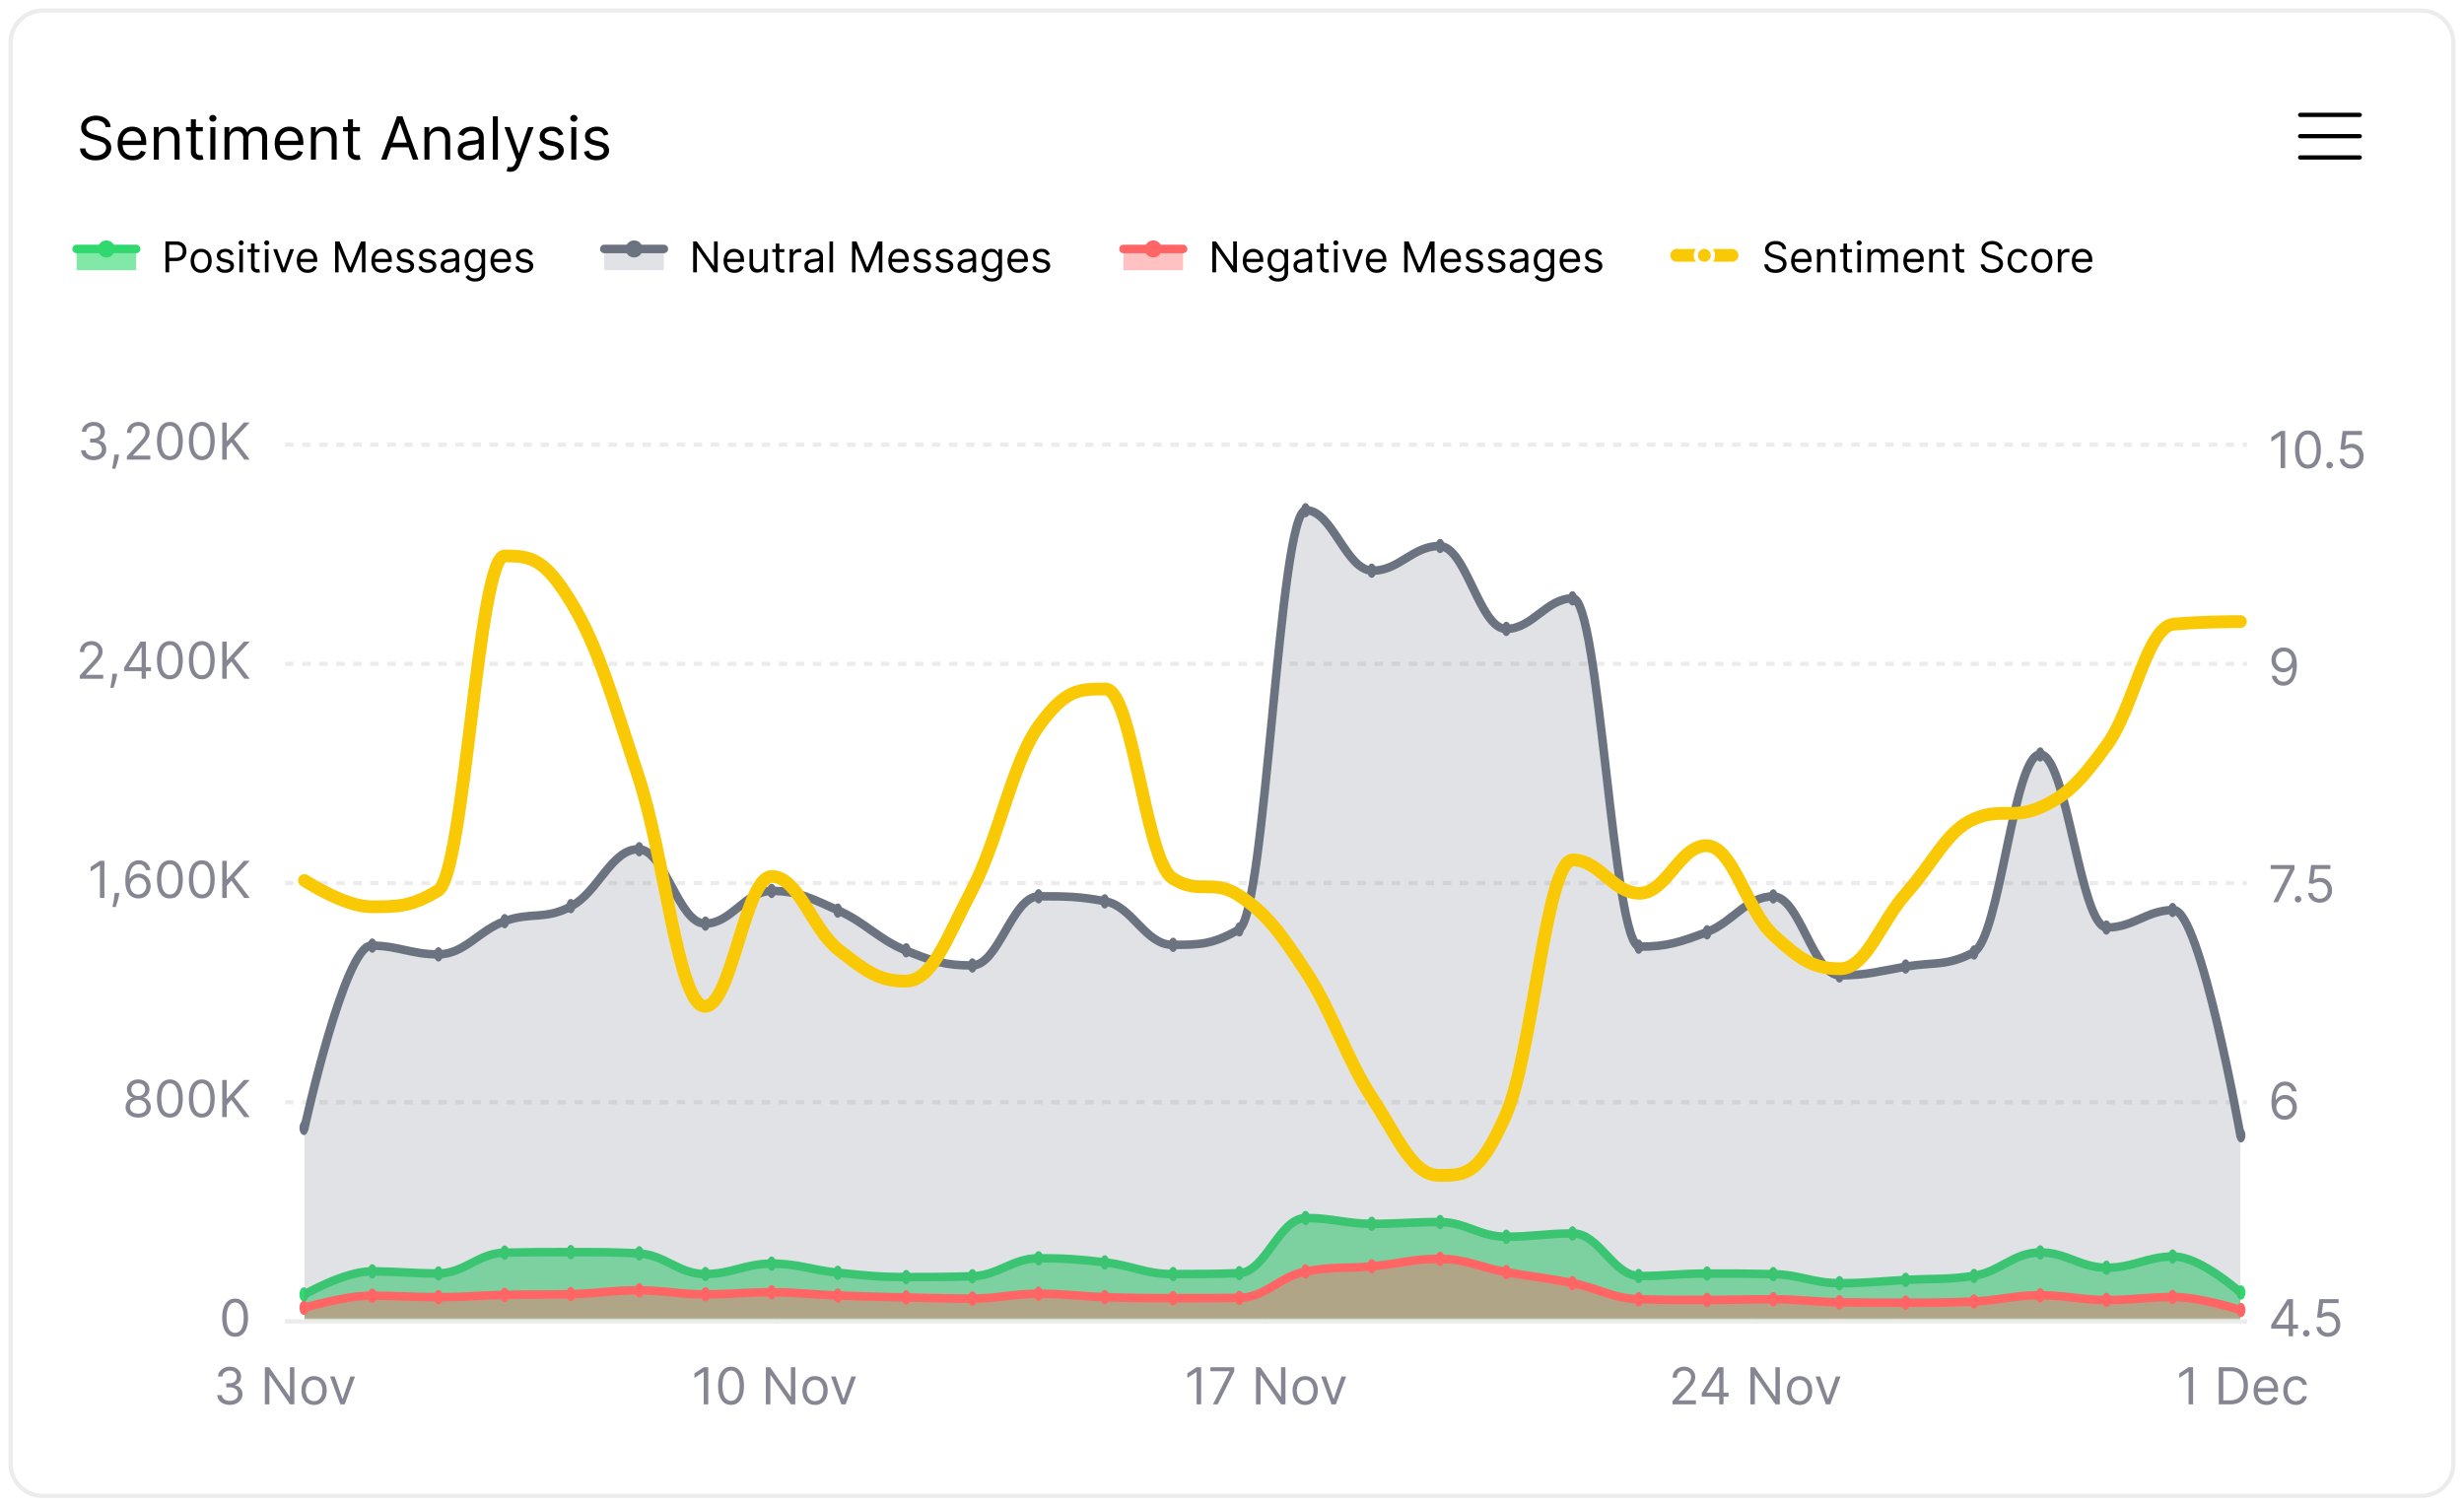 <svg xmlns="http://www.w3.org/2000/svg" width="579" height="354" fill="none"><g filter="url(#a)"><path fill="#fff" d="M2 9a8 8 0 0 1 8-8h559a8 8 0 0 1 8 8v334a8 8 0 0 1-8 8H10a8 8 0 0 1-8-8V9Z"/><path stroke="#ECECED" d="M10 1.5h559a7.5 7.5 0 0 1 7.5 7.5v334a7.5 7.5 0 0 1-7.5 7.5H10a7.5 7.5 0 0 1-7.5-7.5V9A7.5 7.5 0 0 1 10 1.5Z"/><path fill="#000" d="M24.801 28.864a1.56 1.56 0 0 0-.726-1.174c-.424-.278-.944-.417-1.56-.417-.452 0-.846.073-1.184.218a1.889 1.889 0 0 0-.785.602 1.442 1.442 0 0 0-.279.87c0 .272.065.505.194.701.133.192.302.353.507.482.206.126.421.23.646.313a7.6 7.6 0 0 0 .622.194l1.034.279c.265.07.56.166.885.288.328.123.641.29.94.502.301.21.55.478.745.806.196.328.294.73.294 1.208a2.68 2.68 0 0 1-.433 1.491c-.285.444-.703.797-1.253 1.06-.547.261-1.211.392-1.994.392-.729 0-1.36-.118-1.894-.353-.53-.235-.947-.563-1.252-.984a2.808 2.808 0 0 1-.512-1.467h1.272c.033.385.163.703.388.955a2.1 2.1 0 0 0 .865.556c.351.12.73.18 1.133.18.471 0 .894-.077 1.268-.23a2.16 2.16 0 0 0 .89-.646c.219-.278.328-.603.328-.974 0-.338-.094-.613-.283-.825a2.08 2.08 0 0 0-.746-.517 7.823 7.823 0 0 0-1-.348l-1.252-.358c-.795-.23-1.425-.555-1.89-.98-.463-.424-.695-.98-.695-1.665 0-.57.154-1.067.462-1.492a3.08 3.08 0 0 1 1.253-.994 4.231 4.231 0 0 1 1.765-.358c.656 0 1.24.118 1.75.353.51.232.915.55 1.213.954.302.405.46.864.477 1.378h-1.193Zm6.402 7.795c-.735 0-1.37-.162-1.904-.487a3.27 3.27 0 0 1-1.228-1.372c-.285-.59-.427-1.276-.427-2.058 0-.783.142-1.472.427-2.069.289-.6.69-1.067 1.203-1.402.517-.338 1.12-.507 1.81-.507.398 0 .79.067 1.178.2.388.132.741.347 1.06.645.317.295.57.686.76 1.174.189.487.283 1.087.283 1.8v.497H28.48v-1.015h4.693c0-.43-.086-.815-.258-1.153a1.949 1.949 0 0 0-.726-.8c-.312-.196-.68-.294-1.104-.294-.467 0-.872.116-1.213.348a2.289 2.289 0 0 0-.78.895 2.629 2.629 0 0 0-.274 1.183v.676c0 .577.1 1.066.298 1.467.202.398.483.701.84.91.358.205.774.308 1.248.308.309 0 .587-.043.835-.13.252-.089.47-.221.652-.397.182-.179.323-.4.422-.666l1.134.318a2.51 2.51 0 0 1-.602 1.014c-.281.289-.63.514-1.044.676-.414.16-.88.24-1.397.24Zm6.12-4.753V36.5H36.15v-7.636h1.134v1.193h.099c.179-.388.45-.7.815-.935.365-.238.836-.358 1.412-.358.517 0 .97.106 1.358.318.387.21.689.527.904.955.216.424.324.961.324 1.61V36.5h-1.174v-4.773c0-.6-.156-1.067-.467-1.402-.312-.338-.74-.507-1.283-.507-.374 0-.71.081-1.004.244-.292.162-.522.4-.691.71-.17.312-.254.69-.254 1.134Zm10.337-3.042v.994h-3.957v-.994h3.957Zm-2.803-1.83h1.173v7.279c0 .33.048.58.144.745.1.163.225.272.378.328.156.053.32.08.492.08.13 0 .235-.007.318-.02l.2-.04.238 1.054c-.08.03-.19.06-.333.09-.143.033-.323.05-.542.05-.332 0-.656-.072-.975-.214a1.937 1.937 0 0 1-.785-.652c-.206-.291-.309-.66-.309-1.103v-7.597Zm4.568 9.466v-7.636H50.6V36.5h-1.174Zm.597-8.91a.834.834 0 0 1-.592-.233.75.75 0 0 1-.243-.561.75.75 0 0 1 .243-.562.834.834 0 0 1 .592-.234c.229 0 .424.078.587.234a.744.744 0 0 1 .248.561.743.743 0 0 1-.248.562.817.817 0 0 1-.587.234Zm2.726 8.91v-7.636h1.133v1.193h.1a1.92 1.92 0 0 1 .77-.95c.355-.228.78-.343 1.278-.343.504 0 .923.115 1.258.343.338.226.601.542.79.95h.08a2.22 2.22 0 0 1 .88-.94c.39-.235.86-.353 1.407-.353.682 0 1.241.214 1.675.642.434.424.651 1.085.651 1.983V36.5h-1.173v-5.11c0-.564-.154-.967-.462-1.209a1.712 1.712 0 0 0-1.089-.363c-.537 0-.953.163-1.248.487-.295.322-.442.73-.442 1.223V36.5h-1.194v-5.23c0-.434-.14-.784-.422-1.05-.282-.268-.645-.402-1.089-.402-.305 0-.59.081-.855.244a1.84 1.84 0 0 0-.636.676c-.16.285-.239.615-.239.99V36.5h-1.173Zm15.37.16c-.736 0-1.371-.163-1.905-.488a3.27 3.27 0 0 1-1.228-1.372c-.285-.59-.427-1.276-.427-2.058 0-.783.142-1.472.427-2.069.289-.6.69-1.067 1.203-1.402.517-.338 1.12-.507 1.81-.507.398 0 .79.067 1.178.2.388.132.741.347 1.06.645.317.295.571.686.76 1.174.189.487.283 1.087.283 1.8v.497h-5.886v-1.015h4.693c0-.43-.086-.815-.258-1.153a1.948 1.948 0 0 0-.726-.8c-.312-.196-.68-.294-1.104-.294-.467 0-.872.116-1.213.348a2.29 2.29 0 0 0-.78.895 2.629 2.629 0 0 0-.274 1.183v.676c0 .577.1 1.066.298 1.467.203.398.483.701.84.91.359.205.774.308 1.248.308.309 0 .587-.043.836-.13.251-.089.469-.221.65-.397a1.8 1.8 0 0 0 .424-.666l1.133.318a2.51 2.51 0 0 1-.602 1.014c-.281.289-.63.514-1.044.676-.414.16-.88.24-1.397.24Zm6.12-4.754V36.5h-1.174v-7.636h1.134v1.193h.1c.178-.388.45-.7.814-.935.365-.238.836-.358 1.412-.358.517 0 .97.106 1.358.318.387.21.689.527.904.955.216.424.324.961.324 1.61V36.5h-1.174v-4.773c0-.6-.156-1.067-.467-1.402-.312-.338-.74-.507-1.283-.507-.374 0-.709.081-1.004.244-.292.162-.522.4-.691.71-.17.312-.254.69-.254 1.134Zm10.337-3.042v.994h-3.958v-.994h3.958Zm-2.804-1.83h1.173v7.279c0 .33.048.58.144.745.1.163.225.272.378.328.156.053.32.08.492.08.13 0 .235-.007.318-.02l.2-.04.238 1.054c-.08.03-.19.06-.333.09a2.45 2.45 0 0 1-.542.05c-.332 0-.656-.072-.975-.214a1.937 1.937 0 0 1-.785-.652c-.206-.291-.308-.66-.308-1.103v-7.597Zm9.083 9.466H89.56l3.74-10.182h1.272l3.74 10.182h-1.293l-3.043-8.571h-.08L90.854 36.5Zm.477-3.977h5.21v1.093h-5.21v-1.093Zm9.58-.617V36.5h-1.173v-7.636h1.133v1.193h.1c.179-.388.451-.7.815-.935.365-.238.835-.358 1.412-.358.517 0 .97.106 1.357.318.388.21.69.527.905.955.216.424.323.961.323 1.61V36.5h-1.173v-4.773c0-.6-.156-1.067-.467-1.402-.312-.338-.739-.507-1.283-.507-.374 0-.709.081-1.004.244a1.74 1.74 0 0 0-.691.71c-.169.312-.254.69-.254 1.134Zm9.264 4.773c-.484 0-.924-.091-1.318-.273a2.264 2.264 0 0 1-.94-.8c-.232-.352-.348-.776-.348-1.274 0-.437.087-.792.259-1.063.172-.276.403-.491.691-.647.288-.156.607-.272.955-.348.351-.08.704-.142 1.058-.189.465-.06.841-.104 1.129-.134.292-.033.504-.088.636-.164.136-.076.204-.209.204-.398v-.04c0-.49-.134-.871-.402-1.143-.266-.272-.668-.408-1.209-.408-.56 0-.999.123-1.317.368-.318.245-.542.507-.671.786l-1.114-.398c.199-.464.464-.825.796-1.084a2.974 2.974 0 0 1 1.093-.547 4.547 4.547 0 0 1 1.174-.159c.245 0 .527.03.845.09.321.056.631.174.93.353.301.179.551.449.75.81.199.361.299.845.299 1.452V36.5h-1.174v-1.034h-.059c-.08.166-.213.343-.398.532-.186.189-.433.35-.741.482-.308.133-.684.199-1.128.199Zm.179-1.054c.464 0 .855-.091 1.173-.273a1.87 1.87 0 0 0 .726-.706c.165-.289.248-.592.248-.91v-1.074c-.049.06-.159.114-.328.164a5.554 5.554 0 0 1-.577.124 25.685 25.685 0 0 1-1.123.15c-.305.04-.59.104-.855.193a1.479 1.479 0 0 0-.637.393c-.159.172-.238.408-.238.706 0 .408.151.716.452.925.305.205.691.308 1.159.308Zm6.635-9.307V36.5h-1.173V26.318h1.173Zm2.905 13.046a2.58 2.58 0 0 1-.532-.05 1.398 1.398 0 0 1-.323-.09l.298-1.034c.285.073.537.1.756.08a.906.906 0 0 0 .582-.293c.172-.173.329-.453.472-.84l.219-.597-2.824-7.676h1.272l2.108 6.085h.08l2.108-6.085h1.273l-3.242 8.75a3.3 3.3 0 0 1-.542.979 2.024 2.024 0 0 1-.75.582c-.282.126-.6.189-.955.189Zm12.446-8.79-1.054.298a1.955 1.955 0 0 0-.293-.512 1.421 1.421 0 0 0-.517-.418c-.219-.109-.499-.164-.84-.164-.467 0-.857.108-1.168.324-.309.212-.463.482-.463.81 0 .292.106.522.318.691.212.169.544.31.995.423l1.133.278c.683.166 1.192.42 1.526.76.335.339.503.775.503 1.308 0 .438-.126.829-.378 1.173-.249.345-.597.617-1.044.816-.448.199-.968.298-1.561.298-.779 0-1.424-.169-1.934-.507-.511-.338-.834-.832-.97-1.482l1.114-.278c.106.411.306.72.601.925.299.205.688.308 1.169.308.547 0 .981-.116 1.302-.348.325-.235.488-.517.488-.845a.887.887 0 0 0-.279-.666c-.186-.183-.471-.319-.855-.408l-1.273-.298c-.699-.166-1.213-.423-1.541-.77-.325-.352-.487-.791-.487-1.318 0-.431.121-.812.363-1.144a2.47 2.47 0 0 1 .999-.78 3.51 3.51 0 0 1 1.442-.284c.756 0 1.349.166 1.78.497.434.332.742.77.924 1.313Zm1.906 5.926v-7.636h1.173V36.5h-1.173Zm.596-8.91a.833.833 0 0 1-.591-.233.749.749 0 0 1-.244-.561c0-.22.081-.407.244-.562a.833.833 0 0 1 .591-.234c.229 0 .425.078.587.234a.743.743 0 0 1 .249.561.743.743 0 0 1-.249.562.817.817 0 0 1-.587.234Zm8.135 2.984-1.054.298a1.955 1.955 0 0 0-.293-.512 1.43 1.43 0 0 0-.517-.418c-.219-.109-.499-.164-.84-.164-.468 0-.857.108-1.169.324-.308.212-.462.482-.462.81 0 .292.106.522.318.691.212.169.544.31.994.423l1.134.278c.683.166 1.191.42 1.526.76.335.339.502.775.502 1.308 0 .438-.126.829-.378 1.173-.248.345-.596.617-1.044.816-.447.199-.967.298-1.561.298-.779 0-1.423-.169-1.934-.507-.51-.338-.833-.832-.969-1.482l1.114-.278c.106.411.306.72.601.925.298.205.688.308 1.168.308.547 0 .982-.116 1.303-.348.325-.235.487-.517.487-.845a.89.89 0 0 0-.278-.666c-.186-.183-.471-.319-.855-.408l-1.273-.298c-.699-.166-1.213-.423-1.541-.77-.325-.352-.487-.791-.487-1.318 0-.431.121-.812.362-1.144a2.477 2.477 0 0 1 1-.78 3.51 3.51 0 0 1 1.442-.284c.755 0 1.349.166 1.779.497.435.332.743.77.925 1.313Z"/><path fill="#666" d="M540.5 26h14-14Zm0 5h14-14Zm0 5h14-14Z"/><path stroke="#000" stroke-linecap="round" d="M540.5 26h14m-14 5h14m-14 5h14"/><path stroke="#30D96E" stroke-linecap="round" stroke-width="2" d="M18 57.5h14"/><path fill="#30D96E" fill-opacity=".6" d="M18 57.5h14v5H18"/><path fill="#30D96E" d="M25 59.5a2 2 0 1 1 0-4 2 2 0 0 1 0 4Z"/><path fill="#000" d="M38.88 63v-7.273h2.458c.57 0 1.037.103 1.4.31.364.203.634.479.809.827.175.348.263.736.263 1.164 0 .429-.088.818-.263 1.169-.173.35-.44.63-.803.838-.362.206-.826.309-1.392.309h-1.761v-.782h1.733c.39 0 .704-.067.94-.202.238-.135.41-.317.516-.547.109-.232.163-.493.163-.785 0-.29-.054-.551-.163-.78-.107-.23-.28-.41-.519-.54-.239-.133-.556-.2-.951-.2h-1.55V63h-.88Zm8.392.114c-.492 0-.925-.118-1.296-.352a2.388 2.388 0 0 1-.867-.984c-.206-.421-.309-.913-.309-1.477 0-.568.103-1.064.31-1.488.208-.424.496-.753.866-.987.371-.234.804-.352 1.296-.352s.923.118 1.293.352c.371.234.66.563.866.987.208.424.313.92.313 1.488 0 .564-.105 1.056-.313 1.477-.206.422-.495.75-.866.984-.37.234-.8.352-1.293.352Zm0-.753c.374 0 .682-.096.923-.288.242-.192.42-.444.536-.756.116-.313.175-.651.175-1.016 0-.364-.059-.704-.175-1.019a1.717 1.717 0 0 0-.536-.763c-.241-.195-.549-.292-.923-.292s-.682.097-.923.292a1.71 1.71 0 0 0-.536.763 2.925 2.925 0 0 0-.175 1.02c0 .364.059.702.175 1.015.115.312.294.564.536.756.241.192.549.288.923.288Zm7.614-3.594-.752.213a1.398 1.398 0 0 0-.21-.366 1.02 1.02 0 0 0-.37-.298 1.34 1.34 0 0 0-.6-.117c-.333 0-.611.077-.834.23-.22.152-.33.345-.33.58 0 .208.076.372.227.493.152.12.389.221.71.302l.81.199c.488.118.851.3 1.09.543.24.242.359.553.359.934 0 .313-.09.592-.27.838a1.79 1.79 0 0 1-.746.583c-.32.142-.69.213-1.115.213-.556 0-1.016-.121-1.381-.363-.365-.241-.595-.594-.693-1.058l.796-.199c.076.294.219.514.43.66.213.148.49.221.834.221.39 0 .7-.083.93-.249.233-.168.349-.369.349-.603a.634.634 0 0 0-.2-.476c-.132-.13-.336-.227-.61-.291l-.91-.213c-.499-.119-.866-.302-1.1-.55-.232-.252-.348-.565-.348-.942 0-.308.086-.58.26-.817.174-.236.412-.422.713-.557a2.507 2.507 0 0 1 1.03-.203c.54 0 .963.119 1.271.356.31.236.53.549.66.937ZM56.247 63v-5.455h.839V63h-.838Zm.427-6.364a.596.596 0 0 1-.423-.167.536.536 0 0 1-.174-.4c0-.157.058-.29.174-.402a.596.596 0 0 1 .423-.167c.163 0 .303.056.419.167a.531.531 0 0 1 .177.401c0 .156-.059.29-.177.401a.584.584 0 0 1-.42.167Zm4.319.91v.71h-2.827v-.71h2.827Zm-2.003-1.307h.838v5.199c0 .236.034.414.103.532a.534.534 0 0 0 .27.235c.111.037.228.056.351.056.093 0 .169-.004.228-.014l.142-.028.17.753a1.71 1.71 0 0 1-.238.063 1.75 1.75 0 0 1-.387.036c-.237 0-.469-.05-.696-.153a1.383 1.383 0 0 1-.561-.465c-.147-.208-.22-.471-.22-.788v-5.426ZM62.253 63v-5.455h.838V63h-.838Zm.426-6.364a.596.596 0 0 1-.422-.167.536.536 0 0 1-.174-.4c0-.157.058-.29.174-.402a.596.596 0 0 1 .422-.167c.164 0 .303.056.42.167a.531.531 0 0 1 .177.401c0 .156-.06.29-.178.401a.584.584 0 0 1-.419.167Zm6.408.91L67.07 63h-.853L64.2 57.545h.91l1.505 4.347h.057l1.506-4.347h.909Zm3.197 5.568c-.525 0-.979-.116-1.36-.348a2.336 2.336 0 0 1-.877-.98c-.203-.422-.305-.912-.305-1.47 0-.56.102-1.052.305-1.478a2.41 2.41 0 0 1 .86-1.001c.369-.242.8-.363 1.292-.363.284 0 .565.048.842.143.277.094.529.248.756.461.228.21.409.49.544.838.135.348.202.777.202 1.286v.355h-4.205v-.725h3.353c0-.307-.062-.582-.185-.824a1.391 1.391 0 0 0-.518-.571 1.452 1.452 0 0 0-.789-.21 1.5 1.5 0 0 0-.866.249 1.635 1.635 0 0 0-.558.64c-.13.262-.195.544-.195.844v.483c0 .412.07.761.213 1.048.144.284.344.5.6.65.256.146.553.22.891.22.22 0 .42-.031.597-.092.18-.064.335-.16.465-.285a1.29 1.29 0 0 0 .302-.476l.81.228a1.795 1.795 0 0 1-.43.724c-.201.206-.45.367-.746.483-.296.114-.628.17-.998.17Zm6.46-7.387h1.051l2.472 6.037h.085l2.471-6.037h1.052V63h-.824v-5.526h-.071L82.707 63h-.795l-2.273-5.526h-.071V63h-.824v-7.273Zm11.07 7.387c-.526 0-.98-.116-1.36-.348a2.336 2.336 0 0 1-.877-.98c-.204-.422-.306-.912-.306-1.47 0-.56.102-1.052.305-1.478a2.41 2.41 0 0 1 .86-1.001c.37-.242.8-.363 1.292-.363.285 0 .565.048.842.143.277.094.53.248.757.461.227.21.408.49.543.838.135.348.202.777.202 1.286v.355h-4.204v-.725h3.352c0-.307-.062-.582-.185-.824a1.391 1.391 0 0 0-.518-.571 1.452 1.452 0 0 0-.788-.21c-.334 0-.623.083-.867.249a1.635 1.635 0 0 0-.557.64c-.13.262-.196.544-.196.844v.483c0 .412.071.761.213 1.048.145.284.345.5.6.65.256.146.553.22.892.22.22 0 .419-.031.596-.092.18-.064.335-.16.466-.285.13-.128.23-.286.301-.476l.81.228a1.795 1.795 0 0 1-.43.724c-.2.206-.45.367-.745.483a2.76 2.76 0 0 1-.998.17Zm7.397-4.347-.753.213a1.398 1.398 0 0 0-.21-.366c-.09-.12-.213-.22-.369-.298a1.34 1.34 0 0 0-.6-.117c-.334 0-.612.077-.835.23-.22.152-.33.345-.33.58 0 .208.076.372.227.493.152.12.389.221.71.302l.81.199c.488.118.851.3 1.09.543.24.242.36.553.36.934 0 .313-.09.592-.27.838a1.79 1.79 0 0 1-.746.583c-.32.142-.692.213-1.115.213-.557 0-1.017-.121-1.382-.363-.365-.241-.595-.594-.692-1.058l.795-.199c.076.294.22.514.43.66.213.148.491.221.834.221.39 0 .701-.083.93-.249.233-.168.349-.369.349-.603a.634.634 0 0 0-.2-.476c-.132-.13-.335-.227-.61-.291l-.909-.213c-.5-.119-.866-.302-1.1-.55-.233-.252-.349-.565-.349-.942 0-.308.087-.58.26-.817.174-.236.412-.422.713-.557a2.507 2.507 0 0 1 1.03-.203c.54 0 .964.119 1.271.356.31.236.53.549.66.937Zm5.224 0-.752.213a1.43 1.43 0 0 0-.21-.366c-.09-.12-.213-.22-.369-.298a1.344 1.344 0 0 0-.6-.117c-.334 0-.612.077-.835.23-.22.152-.33.345-.33.58 0 .208.076.372.227.493.152.12.388.221.71.302l.81.199c.488.118.851.3 1.09.543.239.242.359.553.359.934 0 .313-.09.592-.27.838-.178.246-.426.44-.746.583a2.722 2.722 0 0 1-1.115.213c-.556 0-1.017-.121-1.381-.363-.365-.241-.596-.594-.693-1.058l.796-.199c.075.294.219.514.43.66.213.148.491.221.834.221.391 0 .701-.083.93-.249.232-.168.348-.369.348-.603a.633.633 0 0 0-.199-.476c-.132-.13-.336-.227-.61-.291l-.91-.213c-.499-.119-.866-.302-1.1-.55-.232-.252-.348-.565-.348-.942 0-.308.086-.58.259-.817.175-.236.413-.422.714-.557a2.508 2.508 0 0 1 1.03-.203c.539 0 .963.119 1.271.356.31.236.53.549.66.937Zm2.966 4.36a2.22 2.22 0 0 1-.941-.195 1.62 1.62 0 0 1-.671-.571c-.165-.251-.248-.554-.248-.91 0-.312.061-.565.184-.76.123-.196.288-.35.494-.46.206-.112.433-.195.682-.25a8.55 8.55 0 0 1 .756-.134c.332-.043.6-.075.806-.096.209-.024.36-.063.455-.117.097-.055.145-.15.145-.285v-.028c0-.35-.095-.623-.287-.817-.19-.194-.477-.29-.863-.29-.4 0-.714.087-.941.262a1.555 1.555 0 0 0-.48.56l-.795-.283c.142-.332.331-.59.568-.774.239-.187.5-.318.781-.39.284-.077.564-.115.838-.115.176 0 .377.022.604.064.23.04.451.125.664.253.216.127.394.32.536.578.142.258.213.604.213 1.037V63h-.838v-.739h-.042a1.493 1.493 0 0 1-.284.38 1.65 1.65 0 0 1-.529.345 2.043 2.043 0 0 1-.807.142Zm.128-.752c.332 0 .611-.065.838-.195a1.329 1.329 0 0 0 .696-1.154v-.768c-.035.043-.113.082-.234.118a3.948 3.948 0 0 1-.412.089 18.34 18.34 0 0 1-.802.106 3.194 3.194 0 0 0-.611.139 1.055 1.055 0 0 0-.455.28c-.113.123-.17.291-.17.504 0 .291.107.512.323.66.218.148.493.221.827.221Zm6.104 2.784a3.11 3.11 0 0 1-1.044-.156 2.216 2.216 0 0 1-.728-.405 2.195 2.195 0 0 1-.458-.533l.667-.468c.076.099.172.213.288.34.116.13.275.243.476.338.203.097.47.145.799.145.44 0 .804-.106 1.09-.32.286-.212.43-.546.43-1v-1.108h-.071a4.666 4.666 0 0 1-.263.369 1.485 1.485 0 0 1-.483.387c-.208.111-.49.167-.845.167-.441 0-.836-.104-1.186-.313a2.197 2.197 0 0 1-.828-.909c-.201-.398-.302-.88-.302-1.449 0-.558.099-1.045.295-1.46a2.28 2.28 0 0 1 .82-.965 2.17 2.17 0 0 1 1.215-.345c.355 0 .637.06.845.178.211.116.372.249.483.398.114.147.201.267.263.362h.085v-.867h.81v5.611c0 .469-.107.85-.32 1.144a1.823 1.823 0 0 1-.852.65 3.21 3.21 0 0 1-1.186.21Zm-.029-2.997c.337 0 .621-.077.853-.23.232-.155.408-.376.529-.665.121-.289.181-.634.181-1.037 0-.393-.059-.74-.178-1.04a1.557 1.557 0 0 0-.525-.707c-.232-.17-.519-.256-.86-.256-.355 0-.651.09-.887.27-.235.18-.411.422-.529.725a2.777 2.777 0 0 0-.175 1.008c0 .379.06.714.178 1.005.121.289.298.516.533.682.236.163.53.245.88.245Zm6.208.952c-.526 0-.979-.116-1.36-.348a2.335 2.335 0 0 1-.877-.98c-.204-.422-.306-.912-.306-1.47 0-.56.102-1.052.306-1.478a2.41 2.41 0 0 1 .859-1.001c.369-.242.8-.363 1.293-.363.284 0 .564.048.841.143.277.094.529.248.757.461.227.21.408.49.543.838.135.348.202.777.202 1.286v.355h-4.204v-.725h3.352a1.79 1.79 0 0 0-.185-.824 1.385 1.385 0 0 0-.518-.571 1.452 1.452 0 0 0-.788-.21c-.334 0-.623.083-.867.249a1.635 1.635 0 0 0-.557.64 1.868 1.868 0 0 0-.196.844v.483c0 .412.071.761.213 1.048.145.284.345.5.6.65.256.146.553.22.892.22.22 0 .419-.031.596-.092.18-.064.335-.16.466-.285.13-.128.23-.286.301-.476l.81.228a1.785 1.785 0 0 1-.43.724 2.088 2.088 0 0 1-.745.483 2.76 2.76 0 0 1-.998.17Zm7.397-4.347-.753.213a1.372 1.372 0 0 0-.21-.366c-.09-.12-.213-.22-.369-.298a1.338 1.338 0 0 0-.6-.117c-.334 0-.612.077-.835.23-.22.152-.33.345-.33.58 0 .208.076.372.227.493.152.12.389.221.711.302l.809.199c.488.118.851.3 1.091.543.239.242.358.553.358.934 0 .313-.09.592-.27.838-.177.246-.426.44-.745.583-.32.142-.692.213-1.115.213-.557 0-1.017-.121-1.382-.363-.364-.241-.595-.594-.692-1.058l.795-.199c.076.294.219.514.43.66.213.148.491.221.834.221.391 0 .701-.083.931-.249.232-.168.348-.369.348-.603a.636.636 0 0 0-.199-.476c-.133-.13-.336-.227-.611-.291l-.909-.213c-.5-.119-.866-.302-1.101-.55-.232-.252-.348-.565-.348-.942 0-.308.087-.58.259-.817.176-.236.413-.422.714-.557a2.506 2.506 0 0 1 1.03-.203c.54 0 .964.119 1.271.356.31.236.531.549.661.937Z"/><path stroke="#6B7280" stroke-linecap="round" stroke-width="2" d="M142 57.5h14"/><path fill="#6B7280" fill-opacity=".2" d="M142 57.5h14v5h-14"/><path fill="#6B7280" d="M149 59.5a2 2 0 1 1 0-4 2 2 0 0 1 0 4Z"/><path fill="#000" d="M168.648 55.727V63h-.853l-3.963-5.71h-.071V63h-.88v-7.273h.852l3.977 5.725h.071v-5.725h.867Zm3.935 7.387c-.525 0-.979-.116-1.36-.348a2.335 2.335 0 0 1-.877-.98c-.204-.422-.305-.912-.305-1.47 0-.56.101-1.052.305-1.478a2.41 2.41 0 0 1 .859-1.001c.37-.242.801-.363 1.293-.363.284 0 .565.048.842.143.277.094.529.248.756.461.227.21.408.49.543.838.135.348.203.777.203 1.286v.355h-4.205v-.725h3.353a1.79 1.79 0 0 0-.185-.824 1.394 1.394 0 0 0-.519-.571 1.45 1.45 0 0 0-.788-.21 1.5 1.5 0 0 0-.866.249 1.63 1.63 0 0 0-.558.64 1.88 1.88 0 0 0-.195.844v.483c0 .412.071.761.213 1.048.144.284.344.5.6.65.256.146.553.22.891.22.22 0 .419-.031.597-.092.18-.064.335-.16.465-.285a1.29 1.29 0 0 0 .302-.476l.81.228a1.807 1.807 0 0 1-.43.724c-.201.206-.45.367-.746.483-.296.114-.628.17-.998.17Zm6.971-2.344v-3.225h.838V63h-.838v-.923h-.057a1.788 1.788 0 0 1-.596.706c-.27.192-.611.288-1.023.288-.341 0-.644-.075-.909-.224a1.564 1.564 0 0 1-.625-.681c-.152-.306-.227-.69-.227-1.155v-3.466h.838v3.41c0 .397.111.715.334.951.224.237.511.355.859.355.208 0 .42-.053.636-.16.217-.106.4-.27.546-.49.15-.22.224-.5.224-.841Zm4.745-3.225v.71h-2.826v-.71h2.826Zm-2.002-1.306h.838v5.199c0 .236.034.414.103.532a.535.535 0 0 0 .269.235c.112.037.229.056.352.056.092 0 .168-.004.227-.014l.142-.028.171.753a1.707 1.707 0 0 1-.238.063 1.752 1.752 0 0 1-.387.036c-.237 0-.469-.05-.696-.153a1.38 1.38 0 0 1-.561-.465c-.147-.208-.22-.471-.22-.788v-5.426ZM185.56 63v-5.455h.81v.824h.056c.1-.27.28-.489.54-.657a1.59 1.59 0 0 1 .881-.252 9.258 9.258 0 0 1 .44.014v.853a2.41 2.41 0 0 0-.195-.032 1.928 1.928 0 0 0-.316-.025c-.265 0-.502.055-.71.167a1.22 1.22 0 0 0-.668 1.111V63h-.838Zm5.326.128c-.346 0-.659-.065-.941-.196a1.608 1.608 0 0 1-.671-.571c-.166-.251-.249-.554-.249-.91 0-.312.062-.565.185-.76a1.29 1.29 0 0 1 .493-.46 2.6 2.6 0 0 1 .682-.25c.251-.056.503-.101.757-.134.331-.043.6-.075.806-.096.208-.024.359-.063.454-.117.097-.055.146-.15.146-.285v-.028c0-.35-.096-.623-.288-.817-.189-.194-.477-.29-.863-.29-.4 0-.714.087-.941.262-.227.175-.387.362-.479.56l-.796-.283c.142-.332.332-.59.568-.774.24-.187.5-.318.782-.39a3.19 3.19 0 0 1 .838-.115c.175 0 .376.022.603.064.23.04.451.125.665.253.215.127.394.32.536.578.142.258.213.604.213 1.037V63h-.838v-.739h-.043a1.47 1.47 0 0 1-.284.38 1.65 1.65 0 0 1-.529.345c-.22.095-.489.142-.806.142Zm.128-.753c.331 0 .61-.065.838-.195a1.332 1.332 0 0 0 .696-1.154v-.768c-.036.043-.114.082-.235.118a3.893 3.893 0 0 1-.412.089 17.683 17.683 0 0 1-.802.106 3.194 3.194 0 0 0-.611.139 1.051 1.051 0 0 0-.454.28c-.114.123-.171.291-.171.504 0 .291.108.512.323.66.218.148.494.221.828.221Zm4.74-6.648V63h-.839v-7.273h.839Zm4.461 0h1.051l2.471 6.037h.086l2.471-6.037h1.051V63h-.824v-5.526h-.071L204.178 63h-.796l-2.272-5.526h-.071V63h-.824v-7.273Zm11.069 7.387c-.525 0-.978-.116-1.36-.348a2.341 2.341 0 0 1-.877-.98c-.203-.422-.305-.912-.305-1.47 0-.56.102-1.052.305-1.478.206-.428.493-.762.86-1.001.369-.242.8-.363 1.292-.363.284 0 .565.048.842.143.277.094.529.248.756.461.228.21.409.49.544.838.134.348.202.777.202 1.286v.355h-4.205v-.725h3.353a1.79 1.79 0 0 0-.185-.824 1.398 1.398 0 0 0-.518-.571 1.455 1.455 0 0 0-.789-.21 1.5 1.5 0 0 0-.866.249 1.63 1.63 0 0 0-.558.64 1.88 1.88 0 0 0-.195.844v.483c0 .412.071.761.213 1.048.144.284.344.5.6.65.256.146.553.22.891.22.221 0 .419-.031.597-.092.18-.064.335-.16.465-.285a1.29 1.29 0 0 0 .302-.476l.81.228a1.796 1.796 0 0 1-.43.724c-.201.206-.45.367-.746.483-.296.114-.628.17-.998.17Zm7.397-4.347-.752.213a1.43 1.43 0 0 0-.21-.366c-.09-.12-.213-.22-.369-.298a1.341 1.341 0 0 0-.6-.117c-.334 0-.612.077-.835.23-.22.152-.33.345-.33.58 0 .208.076.372.227.493.152.12.388.221.71.302l.81.199c.488.118.851.3 1.09.543.239.242.359.553.359.934 0 .313-.09.592-.27.838-.178.246-.426.44-.746.583a2.722 2.722 0 0 1-1.115.213c-.556 0-1.017-.121-1.381-.363-.365-.241-.596-.594-.693-1.058l.796-.199c.076.294.219.514.429.66.214.148.492.221.835.221.391 0 .701-.083.93-.249.232-.168.348-.369.348-.603a.636.636 0 0 0-.198-.476c-.133-.13-.337-.227-.611-.291l-.909-.213c-.5-.119-.867-.302-1.101-.55-.232-.252-.348-.565-.348-.942 0-.308.086-.58.259-.817.175-.236.413-.422.714-.557a2.506 2.506 0 0 1 1.03-.203c.539 0 .963.119 1.271.356.31.236.53.549.66.937Zm5.225 0-.753.213a1.396 1.396 0 0 0-.209-.366 1.02 1.02 0 0 0-.37-.298 1.338 1.338 0 0 0-.6-.117c-.334 0-.612.077-.834.23-.22.152-.331.345-.331.58 0 .208.076.372.228.493.151.12.388.221.71.302l.81.199c.487.118.851.3 1.09.543.239.242.359.553.359.934 0 .313-.09.592-.27.838-.178.246-.427.44-.746.583-.32.142-.691.213-1.115.213-.557 0-1.017-.121-1.382-.363-.364-.241-.595-.594-.692-1.058l.795-.199c.076.294.219.514.43.66.213.148.491.221.835.221.39 0 .7-.083.93-.249.232-.168.348-.369.348-.603a.633.633 0 0 0-.199-.476c-.132-.13-.336-.227-.611-.291l-.909-.213c-.499-.119-.866-.302-1.101-.55-.232-.252-.348-.565-.348-.942 0-.308.087-.58.26-.817a1.77 1.77 0 0 1 .713-.557 2.51 2.51 0 0 1 1.03-.203c.54 0 .964.119 1.272.356.31.236.53.549.66.937Zm2.966 4.36a2.22 2.22 0 0 1-.941-.195 1.614 1.614 0 0 1-.671-.571c-.166-.251-.249-.554-.249-.91 0-.312.062-.565.185-.76.123-.196.288-.35.494-.46.206-.112.433-.195.681-.25a8.57 8.57 0 0 1 .757-.134c.331-.043.6-.075.806-.096.208-.024.36-.063.454-.117.098-.055.146-.15.146-.285v-.028c0-.35-.096-.623-.288-.817-.189-.194-.477-.29-.862-.29-.401 0-.714.087-.942.262-.227.175-.387.362-.479.56l-.795-.283c.142-.332.331-.59.568-.774.239-.187.499-.318.781-.39a3.19 3.19 0 0 1 .838-.115c.175 0 .377.022.604.064.229.04.451.125.664.253.215.127.394.32.536.578.142.258.213.604.213 1.037V63h-.838v-.739h-.043a1.447 1.447 0 0 1-.284.38 1.64 1.64 0 0 1-.529.345c-.22.095-.489.142-.806.142Zm.128-.752c.331 0 .611-.065.838-.195a1.329 1.329 0 0 0 .696-1.154v-.768c-.035.043-.114.082-.234.118a4.005 4.005 0 0 1-.412.089 18.34 18.34 0 0 1-.803.106 3.212 3.212 0 0 0-.611.139 1.051 1.051 0 0 0-.454.28c-.114.123-.171.291-.171.504 0 .291.108.512.324.66.217.148.493.221.827.221Zm6.104 2.784a3.12 3.12 0 0 1-1.045-.156 2.226 2.226 0 0 1-.728-.405 2.24 2.24 0 0 1-.458-.533l.668-.468c.076.099.172.213.288.34.116.13.274.243.476.338.203.097.469.145.799.145.44 0 .803-.106 1.09-.32.286-.212.429-.546.429-1v-1.108h-.071a4.614 4.614 0 0 1-.262.369 1.507 1.507 0 0 1-.483.387c-.209.111-.49.167-.846.167-.44 0-.835-.104-1.186-.313a2.195 2.195 0 0 1-.827-.909c-.201-.398-.302-.88-.302-1.449 0-.558.098-1.045.295-1.46.196-.416.47-.738.82-.965.351-.23.755-.345 1.215-.345.355 0 .637.06.845.178.211.116.372.249.483.398.113.147.201.267.263.362h.085v-.867h.809v5.611c0 .469-.106.85-.319 1.144a1.823 1.823 0 0 1-.852.65 3.22 3.22 0 0 1-1.186.21Zm-.029-2.997c.336 0 .62-.077.852-.23a1.43 1.43 0 0 0 .529-.665c.121-.289.182-.634.182-1.037 0-.393-.06-.74-.178-1.04a1.56 1.56 0 0 0-.526-.707c-.232-.17-.518-.256-.859-.256-.355 0-.651.09-.888.27a1.65 1.65 0 0 0-.529.725 2.8 2.8 0 0 0-.174 1.008c0 .379.059.714.178 1.005.12.289.298.516.532.682.237.163.531.245.881.245Zm6.207.952c-.525 0-.978-.116-1.36-.348a2.341 2.341 0 0 1-.877-.98c-.203-.422-.305-.912-.305-1.47 0-.56.102-1.052.305-1.478.206-.428.493-.762.86-1.001.369-.242.8-.363 1.292-.363.284 0 .565.048.842.143.277.094.529.248.756.461.228.21.409.49.544.838.135.348.202.777.202 1.286v.355h-4.205v-.725h3.353a1.79 1.79 0 0 0-.185-.824 1.391 1.391 0 0 0-.518-.571 1.455 1.455 0 0 0-.789-.21 1.5 1.5 0 0 0-.866.249 1.63 1.63 0 0 0-.558.64 1.88 1.88 0 0 0-.195.844v.483c0 .412.071.761.213 1.048.144.284.344.5.6.65.256.146.553.22.891.22.221 0 .42-.031.597-.092.18-.064.335-.16.465-.285a1.29 1.29 0 0 0 .302-.476l.81.228a1.796 1.796 0 0 1-.43.724c-.201.206-.45.367-.746.483-.296.114-.628.17-.998.17Zm7.398-4.347-.753.213a1.43 1.43 0 0 0-.21-.366c-.09-.12-.213-.22-.369-.298a1.338 1.338 0 0 0-.6-.117c-.334 0-.612.077-.835.23-.22.152-.33.345-.33.58 0 .208.076.372.227.493.152.12.388.221.71.302l.81.199c.488.118.851.3 1.09.543.239.242.359.553.359.934 0 .313-.09.592-.27.838-.178.246-.426.44-.746.583a2.722 2.722 0 0 1-1.115.213c-.556 0-1.017-.121-1.381-.363-.365-.241-.596-.594-.693-1.058l.796-.199c.076.294.219.514.43.66.213.148.491.221.834.221.391 0 .701-.083.93-.249.232-.168.348-.369.348-.603a.636.636 0 0 0-.198-.476c-.133-.13-.337-.227-.611-.291l-.909-.213c-.5-.119-.867-.302-1.101-.55-.232-.252-.348-.565-.348-.942 0-.308.086-.58.259-.817.175-.236.413-.422.714-.557a2.506 2.506 0 0 1 1.03-.203c.539 0 .963.119 1.271.356.31.236.53.549.661.937Z"/><path stroke="#FF6565" stroke-linecap="round" stroke-width="2" d="M264 57.5h14"/><path fill="#FF6565" fill-opacity=".4" d="M264 57.5h14v5h-14"/><path fill="#FF6565" d="M271 59.5a2 2 0 1 1 0-4 2 2 0 0 1 0 4Z"/><path fill="#000" d="M290.648 55.727V63h-.853l-3.963-5.71h-.071V63h-.88v-7.273h.852l3.977 5.725h.071v-5.725h.867Zm3.935 7.387c-.525 0-.979-.116-1.36-.348a2.335 2.335 0 0 1-.877-.98c-.204-.422-.305-.912-.305-1.47 0-.56.101-1.052.305-1.478a2.41 2.41 0 0 1 .859-1.001c.37-.242.801-.363 1.293-.363.284 0 .565.048.842.143.277.094.529.248.756.461.227.21.408.49.543.838.135.348.203.777.203 1.286v.355h-4.205v-.725h3.353a1.79 1.79 0 0 0-.185-.824 1.394 1.394 0 0 0-.519-.571 1.45 1.45 0 0 0-.788-.21 1.5 1.5 0 0 0-.866.249 1.63 1.63 0 0 0-.558.64 1.88 1.88 0 0 0-.195.844v.483c0 .412.071.761.213 1.048.144.284.344.5.6.65.256.146.553.22.891.22.22 0 .419-.031.597-.092.18-.064.335-.16.465-.285a1.29 1.29 0 0 0 .302-.476l.81.228a1.807 1.807 0 0 1-.43.724c-.201.206-.45.367-.746.483-.296.114-.628.17-.998.17Zm5.735 2.045c-.404 0-.752-.052-1.044-.156a2.216 2.216 0 0 1-.728-.405 2.24 2.24 0 0 1-.458-.533l.668-.468c.076.099.171.213.288.34.116.13.274.243.475.338.204.097.47.145.799.145.441 0 .804-.106 1.091-.32.286-.212.429-.546.429-1v-1.108h-.071a4.417 4.417 0 0 1-.263.369 1.485 1.485 0 0 1-.483.387c-.208.111-.49.167-.845.167-.44 0-.835-.104-1.186-.313a2.188 2.188 0 0 1-.827-.909c-.201-.398-.302-.88-.302-1.449 0-.558.098-1.045.295-1.46.196-.416.47-.738.82-.965.35-.23.755-.345 1.215-.345.355 0 .636.06.845.178.21.116.371.249.483.398.113.147.201.267.262.362h.086v-.867h.809v5.611c0 .469-.106.85-.319 1.144a1.82 1.82 0 0 1-.853.65c-.355.14-.75.21-1.186.21Zm-.028-2.997c.336 0 .62-.077.852-.23a1.43 1.43 0 0 0 .529-.665c.121-.289.181-.634.181-1.037 0-.393-.059-.74-.177-1.04a1.56 1.56 0 0 0-.526-.707c-.232-.17-.518-.256-.859-.256-.355 0-.651.09-.888.27-.234.18-.411.422-.529.725a2.8 2.8 0 0 0-.174 1.008c0 .379.059.714.178 1.005.12.289.298.516.532.682.237.163.531.245.881.245Zm5.526.966a2.22 2.22 0 0 1-.942-.196 1.62 1.62 0 0 1-.671-.571c-.165-.251-.248-.554-.248-.91 0-.312.061-.565.184-.76.123-.196.288-.35.494-.46.206-.112.433-.195.682-.25a8.55 8.55 0 0 1 .756-.134c.332-.043.6-.075.806-.096.209-.024.36-.063.455-.117.097-.055.145-.15.145-.285v-.028c0-.35-.095-.623-.287-.817-.19-.194-.477-.29-.863-.29-.4 0-.714.087-.941.262a1.565 1.565 0 0 0-.48.56l-.795-.283c.142-.332.331-.59.568-.774.239-.187.5-.318.781-.39.284-.077.564-.115.838-.115.176 0 .377.022.604.064.23.04.451.125.664.253.216.127.394.32.536.578.142.258.214.604.214 1.037V63h-.839v-.739h-.042a1.493 1.493 0 0 1-.284.38 1.65 1.65 0 0 1-.529.345 2.042 2.042 0 0 1-.806.142Zm.127-.753c.332 0 .611-.065.838-.195a1.329 1.329 0 0 0 .696-1.154v-.768c-.035.043-.113.082-.234.118a3.948 3.948 0 0 1-.412.089 18.34 18.34 0 0 1-.802.106 3.194 3.194 0 0 0-.611.139 1.055 1.055 0 0 0-.455.28c-.113.123-.17.291-.17.504 0 .291.108.512.323.66.218.148.494.221.827.221Zm6.274-4.83v.71h-2.826v-.71h2.826Zm-2.003-1.306h.839v5.199c0 .236.034.414.103.532a.535.535 0 0 0 .269.235c.112.037.229.056.352.056.092 0 .168-.004.227-.014l.142-.028.171.753a1.707 1.707 0 0 1-.238.063 1.752 1.752 0 0 1-.387.036c-.237 0-.469-.05-.696-.153a1.38 1.38 0 0 1-.561-.465c-.147-.208-.221-.471-.221-.788v-5.426ZM313.478 63v-5.455h.838V63h-.838Zm.426-6.364a.595.595 0 0 1-.422-.167.536.536 0 0 1-.174-.4c0-.157.058-.29.174-.402a.594.594 0 0 1 .422-.167c.163 0 .303.056.419.167a.53.53 0 0 1 .178.401.53.53 0 0 1-.178.401.584.584 0 0 1-.419.167Zm6.407.91L318.294 63h-.852l-2.017-5.455h.909l1.506 4.347h.056l1.506-4.347h.909Zm3.198 5.568c-.526 0-.979-.116-1.36-.348a2.335 2.335 0 0 1-.877-.98c-.204-.422-.306-.912-.306-1.47 0-.56.102-1.052.306-1.478a2.41 2.41 0 0 1 .859-1.001c.37-.242.8-.363 1.293-.363.284 0 .564.048.841.143.277.094.53.248.757.461.227.21.408.49.543.838.135.348.203.777.203 1.286v.355h-4.205v-.725h3.352a1.79 1.79 0 0 0-.184-.824 1.394 1.394 0 0 0-.519-.571 1.45 1.45 0 0 0-.788-.21c-.334 0-.623.083-.867.249a1.635 1.635 0 0 0-.557.64 1.88 1.88 0 0 0-.195.844v.483c0 .412.071.761.213 1.048.144.284.344.5.6.65.255.146.553.22.891.22.22 0 .419-.031.597-.092.18-.064.335-.16.465-.285a1.29 1.29 0 0 0 .302-.476l.809.228a1.794 1.794 0 0 1-.429.724c-.202.206-.45.367-.746.483a2.76 2.76 0 0 1-.998.17Zm6.46-7.387h1.051l2.471 6.037h.086l2.471-6.037h1.051V63h-.824v-5.526h-.071L333.932 63h-.796l-2.273-5.526h-.071V63h-.823v-7.273Zm11.069 7.387c-.525 0-.979-.116-1.36-.348a2.335 2.335 0 0 1-.877-.98c-.203-.422-.305-.912-.305-1.47 0-.56.102-1.052.305-1.478.206-.428.493-.762.86-1.001.369-.242.8-.363 1.292-.363.284 0 .565.048.842.143.277.094.529.248.756.461.227.21.409.49.543.838.135.348.203.777.203 1.286v.355h-4.205v-.725h3.353a1.79 1.79 0 0 0-.185-.824 1.394 1.394 0 0 0-.519-.571 1.45 1.45 0 0 0-.788-.21 1.5 1.5 0 0 0-.866.249 1.63 1.63 0 0 0-.558.64 1.88 1.88 0 0 0-.195.844v.483c0 .412.071.761.213 1.048.144.284.344.5.6.65.256.146.553.22.891.22.221 0 .419-.031.597-.092.18-.064.335-.16.465-.285a1.29 1.29 0 0 0 .302-.476l.81.228a1.807 1.807 0 0 1-.43.724c-.201.206-.45.367-.746.483-.296.114-.628.17-.998.17Zm7.397-4.347-.752.213a1.43 1.43 0 0 0-.21-.366c-.09-.12-.213-.22-.369-.298a1.344 1.344 0 0 0-.6-.117c-.334 0-.612.077-.835.23-.22.152-.33.345-.33.58 0 .208.076.372.227.493.152.12.388.221.71.302l.81.199c.488.118.851.3 1.09.543.239.242.359.553.359.934 0 .313-.09.592-.27.838-.178.246-.426.44-.746.583a2.722 2.722 0 0 1-1.115.213c-.556 0-1.017-.121-1.381-.363-.365-.241-.596-.594-.693-1.058l.796-.199c.075.294.219.514.429.66.213.148.492.221.835.221.391 0 .701-.083.93-.249.232-.168.348-.369.348-.603a.633.633 0 0 0-.199-.476c-.132-.13-.336-.227-.61-.291l-.909-.213c-.5-.119-.867-.302-1.101-.55-.232-.252-.348-.565-.348-.942 0-.308.086-.58.259-.817.175-.236.413-.422.714-.557a2.506 2.506 0 0 1 1.03-.203c.539 0 .963.119 1.271.356.31.236.53.549.66.937Zm5.225 0-.753.213a1.396 1.396 0 0 0-.209-.366 1.02 1.02 0 0 0-.37-.298 1.338 1.338 0 0 0-.6-.117c-.334 0-.612.077-.834.23-.221.152-.331.345-.331.58 0 .208.076.372.228.493.151.12.388.221.71.302l.81.199c.487.118.851.3 1.09.543.239.242.358.553.358.934 0 .313-.09.592-.269.838-.178.246-.427.44-.746.583-.32.142-.692.213-1.115.213-.557 0-1.017-.121-1.382-.363-.364-.241-.595-.594-.692-1.058l.795-.199c.076.294.219.514.43.66.213.148.491.221.835.221.39 0 .7-.083.93-.249.232-.168.348-.369.348-.603a.633.633 0 0 0-.199-.476c-.133-.13-.336-.227-.611-.291l-.909-.213c-.499-.119-.866-.302-1.101-.55-.232-.252-.348-.565-.348-.942 0-.308.087-.58.26-.817a1.77 1.77 0 0 1 .713-.557 2.51 2.51 0 0 1 1.03-.203c.54 0 .964.119 1.271.356.311.236.531.549.661.937Zm2.966 4.36c-.346 0-.659-.064-.941-.195a1.614 1.614 0 0 1-.671-.571c-.166-.251-.249-.554-.249-.91 0-.312.062-.565.185-.76.123-.196.288-.35.494-.46.206-.112.433-.195.681-.25.251-.056.503-.101.757-.134.331-.043.6-.075.806-.096.208-.024.36-.063.454-.117.097-.055.146-.15.146-.285v-.028c0-.35-.096-.623-.288-.817-.189-.194-.477-.29-.863-.29-.4 0-.713.087-.941.262-.227.175-.387.362-.479.56l-.795-.283c.142-.332.331-.59.568-.774.239-.187.499-.318.781-.39a3.19 3.19 0 0 1 .838-.115c.175 0 .376.022.604.064.229.04.451.125.664.253.215.127.394.32.536.578.142.258.213.604.213 1.037V63h-.838v-.739h-.043a1.447 1.447 0 0 1-.284.38 1.64 1.64 0 0 1-.529.345c-.22.095-.489.142-.806.142Zm.128-.752c.331 0 .611-.065.838-.195a1.326 1.326 0 0 0 .696-1.154v-.768c-.036.043-.114.082-.234.118a4.005 4.005 0 0 1-.412.089 19.048 19.048 0 0 1-.803.106 3.212 3.212 0 0 0-.611.139 1.051 1.051 0 0 0-.454.28c-.114.123-.171.291-.171.504 0 .291.108.512.323.66.218.148.494.221.828.221Zm6.103 2.784c-.404 0-.752-.052-1.044-.156a2.226 2.226 0 0 1-.728-.405 2.24 2.24 0 0 1-.458-.533l.668-.468c.076.099.172.213.288.34.116.13.274.243.475.338.204.097.47.145.799.145.441 0 .804-.106 1.091-.32.286-.212.429-.546.429-1v-1.108h-.071a4.614 4.614 0 0 1-.262.369 1.507 1.507 0 0 1-.483.387c-.209.111-.491.167-.846.167-.44 0-.835-.104-1.186-.313a2.188 2.188 0 0 1-.827-.909c-.201-.398-.302-.88-.302-1.449 0-.558.098-1.045.295-1.46.196-.416.47-.738.82-.965.35-.23.755-.345 1.215-.345.355 0 .636.06.845.178.21.116.371.249.483.398.113.147.201.267.262.362h.086v-.867h.809v5.611c0 .469-.106.85-.319 1.144a1.823 1.823 0 0 1-.852.65c-.356.14-.751.21-1.187.21Zm-.028-2.997c.336 0 .62-.077.852-.23a1.43 1.43 0 0 0 .529-.665c.121-.289.182-.634.182-1.037 0-.393-.06-.74-.178-1.04a1.56 1.56 0 0 0-.526-.707c-.232-.17-.518-.256-.859-.256-.355 0-.651.09-.888.27-.234.18-.411.422-.529.725a2.8 2.8 0 0 0-.174 1.008c0 .379.059.714.178 1.005.12.289.298.516.532.682.237.163.531.245.881.245Zm6.207.952c-.525 0-.979-.116-1.36-.348a2.341 2.341 0 0 1-.877-.98c-.203-.422-.305-.912-.305-1.47 0-.56.102-1.052.305-1.478.206-.428.493-.762.86-1.001.369-.242.8-.363 1.292-.363.284 0 .565.048.842.143.277.094.529.248.756.461.227.21.409.49.544.838.134.348.202.777.202 1.286v.355h-4.205v-.725h3.353a1.79 1.79 0 0 0-.185-.824 1.398 1.398 0 0 0-.518-.571 1.455 1.455 0 0 0-.789-.21 1.5 1.5 0 0 0-.866.249 1.63 1.63 0 0 0-.558.64 1.88 1.88 0 0 0-.195.844v.483c0 .412.071.761.213 1.048.144.284.344.5.6.65.256.146.553.22.891.22.221 0 .419-.031.597-.092.18-.064.335-.16.465-.285a1.29 1.29 0 0 0 .302-.476l.81.228a1.807 1.807 0 0 1-.43.724c-.201.206-.45.367-.746.483-.296.114-.628.17-.998.17Zm7.397-4.347-.752.213a1.43 1.43 0 0 0-.21-.366c-.09-.12-.213-.22-.369-.298a1.344 1.344 0 0 0-.6-.117c-.334 0-.612.077-.835.23-.22.152-.33.345-.33.58 0 .208.076.372.227.493.152.12.388.221.71.302l.81.199c.488.118.851.3 1.09.543.239.242.359.553.359.934 0 .313-.09.592-.27.838-.178.246-.426.44-.746.583a2.722 2.722 0 0 1-1.115.213c-.556 0-1.017-.121-1.381-.363-.365-.241-.596-.594-.693-1.058l.796-.199c.076.294.219.514.429.66.214.148.492.221.835.221.391 0 .701-.083.93-.249.232-.168.348-.369.348-.603a.636.636 0 0 0-.198-.476c-.133-.13-.337-.227-.611-.291l-.909-.213c-.5-.119-.867-.302-1.101-.55-.232-.252-.348-.565-.348-.942 0-.308.086-.58.259-.817.175-.236.413-.422.714-.557a2.506 2.506 0 0 1 1.03-.203c.539 0 .963.119 1.271.356.31.236.53.549.66.937Z"/><path stroke="#FAC905" stroke-linecap="round" stroke-width="3" d="M394 59h13"/><path fill="#FAC905" stroke="#fff" d="M400.5 61a2 2 0 1 1 0-4 2 2 0 0 1 0 4Z"/><path fill="#000" d="M418.858 57.545a1.114 1.114 0 0 0-.519-.838c-.303-.199-.674-.298-1.115-.298-.322 0-.603.052-.845.156a1.35 1.35 0 0 0-.561.43c-.132.182-.199.39-.199.622 0 .194.046.36.139.5.095.138.215.252.362.345.147.09.301.164.462.223.161.057.309.103.444.139l.738.199c.19.05.4.118.632.206a2.9 2.9 0 0 1 .671.358c.216.15.393.341.533.576.14.234.21.522.21.863 0 .393-.103.748-.309 1.065-.204.317-.502.57-.895.756-.391.187-.865.28-1.424.28-.521 0-.972-.083-1.353-.251a2.157 2.157 0 0 1-.895-.703 2.017 2.017 0 0 1-.366-1.048h.909c.024.275.116.502.277.682.164.177.37.31.618.398.251.085.521.127.81.127.336 0 .638-.054.905-.163a1.55 1.55 0 0 0 .636-.462c.156-.199.234-.43.234-.696 0-.241-.067-.438-.202-.59a1.489 1.489 0 0 0-.533-.368 5.609 5.609 0 0 0-.713-.249l-.895-.256c-.569-.163-1.018-.396-1.35-.7-.331-.302-.497-.699-.497-1.189 0-.407.11-.762.33-1.065.223-.306.521-.542.895-.71.377-.17.797-.256 1.261-.256.469 0 .885.084 1.25.252.364.166.653.393.866.682.216.289.329.617.341.983h-.852Zm4.573 5.569c-.526 0-.979-.116-1.36-.348a2.335 2.335 0 0 1-.877-.98c-.204-.422-.306-.912-.306-1.47 0-.56.102-1.052.306-1.478a2.41 2.41 0 0 1 .859-1.001c.369-.242.8-.363 1.293-.363.284 0 .564.048.841.143.277.094.529.248.757.461.227.21.408.49.543.838.135.348.202.777.202 1.286v.355h-4.204v-.725h3.352a1.79 1.79 0 0 0-.184-.824 1.394 1.394 0 0 0-.519-.571 1.45 1.45 0 0 0-.788-.21c-.334 0-.623.083-.867.249a1.635 1.635 0 0 0-.557.64 1.868 1.868 0 0 0-.196.844v.483c0 .412.071.761.213 1.048.145.284.345.5.601.65.255.146.552.22.891.22.22 0 .419-.031.597-.092.179-.064.335-.16.465-.285a1.29 1.29 0 0 0 .302-.476l.809.228a1.794 1.794 0 0 1-.429.724c-.202.206-.45.367-.746.483a2.76 2.76 0 0 1-.998.17Zm4.371-3.395V63h-.838v-5.455h.81v.853h.071c.128-.277.322-.5.582-.668.261-.17.597-.256 1.009-.256.369 0 .692.076.969.228.277.149.493.376.647.681.154.304.23.687.23 1.151V63h-.838v-3.41c0-.428-.111-.761-.333-1-.223-.242-.528-.363-.917-.363-.267 0-.506.058-.717.174a1.25 1.25 0 0 0-.494.508c-.12.223-.181.492-.181.81Zm7.384-2.174v.71h-2.827v-.71h2.827Zm-2.003-1.306h.838v5.199c0 .236.035.414.103.532a.533.533 0 0 0 .27.235c.111.037.229.056.352.056.092 0 .168-.004.227-.014l.142-.028.171.753a1.747 1.747 0 0 1-.238.063 1.752 1.752 0 0 1-.387.036c-.237 0-.469-.05-.697-.153a1.393 1.393 0 0 1-.561-.465c-.146-.208-.22-.471-.22-.788v-5.426ZM436.447 63v-5.455h.838V63h-.838Zm.426-6.364a.599.599 0 0 1-.423-.167.536.536 0 0 1-.174-.4c0-.157.058-.29.174-.402a.598.598 0 0 1 .423-.167c.163 0 .303.056.419.167a.532.532 0 0 1 .177.401c0 .156-.059.29-.177.401a.584.584 0 0 1-.419.167ZM438.82 63v-5.455h.809v.853h.071c.114-.292.298-.518.551-.679.253-.163.557-.245.913-.245.359 0 .659.082.898.245.241.161.43.387.565.679h.056c.14-.282.35-.506.629-.671.279-.168.614-.253 1.005-.253.488 0 .887.153 1.197.459.31.303.465.775.465 1.416V63h-.838v-3.65c0-.403-.11-.69-.33-.864a1.226 1.226 0 0 0-.778-.259c-.384 0-.681.116-.891.348-.211.23-.317.521-.317.874V63h-.852v-3.736c0-.31-.1-.56-.302-.75-.201-.19-.46-.287-.777-.287-.218 0-.422.058-.611.174a1.316 1.316 0 0 0-.455.483c-.113.204-.17.44-.17.707V63h-.838Zm10.978.114c-.525 0-.979-.116-1.36-.348a2.335 2.335 0 0 1-.877-.98c-.204-.422-.305-.912-.305-1.47 0-.56.101-1.052.305-1.478a2.41 2.41 0 0 1 .859-1.001c.37-.242.8-.363 1.293-.363.284 0 .565.048.842.143.276.094.529.248.756.461.227.21.408.49.543.838.135.348.203.777.203 1.286v.355h-4.205v-.725h3.352a1.79 1.79 0 0 0-.184-.824 1.394 1.394 0 0 0-.519-.571 1.45 1.45 0 0 0-.788-.21c-.334 0-.623.083-.867.249a1.635 1.635 0 0 0-.557.64 1.88 1.88 0 0 0-.195.844v.483c0 .412.071.761.213 1.048.144.284.344.5.6.65.255.146.553.22.891.22.22 0 .419-.031.597-.092.18-.064.335-.16.465-.285a1.29 1.29 0 0 0 .302-.476l.809.228a1.794 1.794 0 0 1-.429.724c-.202.206-.45.367-.746.483a2.76 2.76 0 0 1-.998.17Zm4.372-3.395V63h-.839v-5.455h.81v.853h.071c.128-.277.322-.5.583-.668.26-.17.596-.256 1.008-.256.369 0 .693.076.97.228.277.149.492.376.646.681.154.304.231.687.231 1.151V63h-.838v-3.41c0-.428-.112-.761-.334-1-.223-.242-.528-.363-.916-.363-.268 0-.507.058-.718.174a1.241 1.241 0 0 0-.493.508c-.121.223-.181.492-.181.81Zm7.383-2.174v.71h-2.826v-.71h2.826Zm-2.003-1.306h.838v5.199c0 .236.035.414.103.532a.537.537 0 0 0 .27.235c.112.037.229.056.352.056.092 0 .168-.004.227-.014l.142-.028.171.753a1.707 1.707 0 0 1-.238.063 1.752 1.752 0 0 1-.387.036c-.237 0-.469-.05-.696-.153a1.38 1.38 0 0 1-.561-.465c-.147-.208-.221-.471-.221-.788v-5.426Zm10.167 1.306a1.112 1.112 0 0 0-.518-.838c-.303-.199-.675-.298-1.115-.298a2.12 2.12 0 0 0-.845.156 1.35 1.35 0 0 0-.561.43c-.133.182-.199.39-.199.622a.89.89 0 0 0 .138.5c.095.138.216.252.362.345.147.09.301.164.462.223.161.057.309.103.444.139l.739.199c.189.05.4.118.632.206.234.087.458.207.671.358.215.15.393.341.533.576.139.234.209.522.209.863 0 .393-.103.748-.309 1.065-.204.317-.502.57-.895.756-.39.187-.865.28-1.424.28-.521 0-.972-.083-1.353-.251a2.157 2.157 0 0 1-.895-.703 2.007 2.007 0 0 1-.365-1.048h.909c.023.275.116.502.277.682.163.177.369.31.618.398.25.085.52.127.809.127.336 0 .638-.054.906-.163.267-.111.479-.265.635-.462a1.09 1.09 0 0 0 .235-.696.853.853 0 0 0-.203-.59 1.485 1.485 0 0 0-.532-.368 5.57 5.57 0 0 0-.714-.249l-.895-.256c-.568-.163-1.018-.396-1.349-.7-.332-.302-.498-.699-.498-1.189 0-.407.111-.762.331-1.065a2.19 2.19 0 0 1 .895-.71c.376-.17.796-.256 1.26-.256.469 0 .886.084 1.25.252.365.166.654.393.867.682.215.289.329.617.341.983h-.853Zm4.502 5.569c-.511 0-.951-.121-1.321-.363a2.363 2.363 0 0 1-.852-.997c-.199-.424-.298-.908-.298-1.453 0-.554.101-1.043.305-1.467a2.42 2.42 0 0 1 .859-.997c.37-.242.801-.363 1.293-.363.384 0 .729.072 1.037.214.308.142.56.34.756.596.197.256.319.554.366.895h-.838a1.3 1.3 0 0 0-.426-.66c-.218-.195-.511-.292-.881-.292-.326 0-.613.086-.859.256a1.662 1.662 0 0 0-.572.714c-.135.305-.202.664-.202 1.076 0 .421.066.788.199 1.1.135.313.324.556.568.729.246.172.535.259.866.259.218 0 .416-.038.593-.114a1.22 1.22 0 0 0 .714-.838h.838a1.937 1.937 0 0 1-1.086 1.48c-.304.15-.656.225-1.059.225Zm5.586 0c-.492 0-.924-.118-1.296-.352a2.388 2.388 0 0 1-.866-.984c-.206-.421-.309-.913-.309-1.477 0-.568.103-1.064.309-1.488.208-.424.497-.753.866-.987a2.383 2.383 0 0 1 1.296-.352c.493 0 .924.118 1.293.352.372.234.66.563.866.987.209.424.313.92.313 1.488 0 .564-.104 1.056-.313 1.477-.206.422-.494.75-.866.984-.369.234-.8.352-1.293.352Zm0-.753c.374 0 .682-.096.924-.288a1.7 1.7 0 0 0 .536-.756c.116-.313.174-.651.174-1.016 0-.364-.058-.704-.174-1.019a1.72 1.72 0 0 0-.536-.763c-.242-.195-.55-.292-.924-.292s-.682.097-.923.292a1.71 1.71 0 0 0-.536.763 2.925 2.925 0 0 0-.174 1.02c0 .364.058.702.174 1.015.116.312.294.564.536.756.241.192.549.288.923.288Zm3.751.639v-5.455h.81v.824h.057c.099-.27.279-.489.539-.657a1.59 1.59 0 0 1 .881-.252 9.12 9.12 0 0 1 .44.014v.853a2.41 2.41 0 0 0-.195-.032 1.928 1.928 0 0 0-.316-.025c-.265 0-.502.055-.71.167a1.22 1.22 0 0 0-.668 1.111V63h-.838Zm5.842.114c-.526 0-.979-.116-1.36-.348a2.328 2.328 0 0 1-.877-.98c-.204-.422-.306-.912-.306-1.47 0-.56.102-1.052.306-1.478.205-.428.492-.762.859-1.001.369-.242.8-.363 1.292-.363.285 0 .565.048.842.143.277.094.529.248.757.461.227.21.408.49.543.838.135.348.202.777.202 1.286v.355h-4.204v-.725h3.352a1.79 1.79 0 0 0-.185-.824 1.385 1.385 0 0 0-.518-.571 1.453 1.453 0 0 0-.789-.21c-.333 0-.622.083-.866.249a1.646 1.646 0 0 0-.558.64 1.88 1.88 0 0 0-.195.844v.483c0 .412.071.761.213 1.048.145.284.345.5.6.65.256.146.553.22.892.22.22 0 .419-.031.596-.092.18-.064.335-.16.466-.285.13-.128.23-.286.301-.476l.81.228a1.785 1.785 0 0 1-.43.724 2.088 2.088 0 0 1-.745.483 2.76 2.76 0 0 1-.998.17Z"/><path fill="#868693" d="M22.024 107.119c-.562 0-1.064-.096-1.504-.289a2.583 2.583 0 0 1-1.044-.806 2.162 2.162 0 0 1-.418-1.206h1.074c.023.281.12.524.29.729.17.202.393.358.669.469.275.11.58.166.916.166.375 0 .707-.066.997-.196.29-.131.517-.313.682-.546.165-.233.247-.502.247-.809 0-.321-.08-.604-.238-.848a1.58 1.58 0 0 0-.7-.58c-.306-.139-.681-.209-1.124-.209h-.7v-.937h.7c.346 0 .65-.063.912-.188.264-.125.47-.301.618-.528a1.42 1.42 0 0 0 .225-.801c0-.296-.065-.553-.196-.772a1.34 1.34 0 0 0-.554-.51 1.792 1.792 0 0 0-.835-.184 2.2 2.2 0 0 0-.852.166c-.264.108-.48.266-.648.473a1.232 1.232 0 0 0-.273.742h-1.022a2.08 2.08 0 0 1 .413-1.202 2.602 2.602 0 0 1 1.014-.81c.42-.193.882-.29 1.385-.29.54 0 1.003.11 1.39.328.386.216.683.502.89.857.207.355.311.739.311 1.151 0 .491-.13.91-.388 1.257a1.97 1.97 0 0 1-1.044.72v.068c.552.091.982.325 1.292.703.31.375.464.84.464 1.394 0 .474-.13.9-.388 1.278a2.626 2.626 0 0 1-1.048.886c-.443.216-.947.324-1.513.324Zm5.94-1.312-.069.46a9.276 9.276 0 0 1-.221 1.04c-.097.369-.198.717-.303 1.044a30.55 30.55 0 0 1-.26.78h-.767l.145-.72c.06-.299.12-.633.179-1.002a16.4 16.4 0 0 0 .153-1.125l.051-.477h1.091ZM29.81 107v-.767l2.88-3.153c.338-.37.617-.691.836-.964a3.58 3.58 0 0 0 .485-.775c.108-.244.162-.5.162-.767a1.42 1.42 0 0 0-.221-.797 1.438 1.438 0 0 0-.597-.52 1.933 1.933 0 0 0-.852-.183c-.335 0-.628.07-.878.209a1.437 1.437 0 0 0-.575.575c-.134.247-.2.537-.2.869h-1.006c0-.511.118-.96.353-1.346.236-.387.557-.688.963-.904.41-.216.868-.324 1.377-.324.511 0 .964.108 1.36.324.394.216.704.507.928.874.225.366.337.774.337 1.223 0 .321-.058.635-.175.942-.113.304-.312.643-.596 1.018-.282.372-.672.827-1.172 1.364l-1.96 2.096v.068h4.056V107H29.81Zm10.112.119c-.642 0-1.189-.174-1.64-.524-.452-.352-.798-.862-1.036-1.53-.239-.67-.358-1.48-.358-2.429 0-.943.12-1.748.358-2.416.241-.67.588-1.182 1.04-1.534.454-.355 1-.533 1.636-.533.636 0 1.18.178 1.632.533.454.352.801.864 1.04 1.534.241.668.362 1.473.362 2.416 0 .949-.12 1.759-.358 2.429-.239.668-.584 1.178-1.035 1.53-.452.35-1 .524-1.641.524Zm0-.937c.636 0 1.13-.307 1.483-.921.352-.613.528-1.488.528-2.625 0-.755-.08-1.399-.243-1.93-.159-.531-.389-.936-.69-1.215a1.524 1.524 0 0 0-1.078-.417c-.63 0-1.124.31-1.479.933-.355.619-.532 1.496-.532 2.629 0 .756.08 1.398.238 1.926.16.529.388.931.686 1.206.301.276.664.414 1.087.414Zm7.5.937c-.642 0-1.189-.174-1.64-.524-.452-.352-.798-.862-1.036-1.53-.239-.67-.358-1.48-.358-2.429 0-.943.12-1.748.358-2.416.241-.67.588-1.182 1.04-1.534.454-.355 1-.533 1.636-.533.636 0 1.18.178 1.632.533.454.352.801.864 1.04 1.534.241.668.362 1.473.362 2.416 0 .949-.12 1.759-.358 2.429-.239.668-.584 1.178-1.035 1.53-.452.35-1 .524-1.641.524Zm0-.937c.636 0 1.13-.307 1.483-.921.352-.613.528-1.488.528-2.625 0-.755-.08-1.399-.243-1.93-.159-.531-.389-.936-.69-1.215a1.524 1.524 0 0 0-1.078-.417c-.63 0-1.124.31-1.479.933-.355.619-.532 1.496-.532 2.629 0 .756.08 1.398.238 1.926.16.529.388.931.686 1.206.301.276.664.414 1.087.414Zm4.807.818v-8.727h1.056v4.329h.103l3.92-4.33h1.38l-3.664 3.938L58.69 107h-1.28l-3.034-4.057-1.09 1.227V107h-1.057Z"/><path stroke="#ECECED" stroke-dasharray="2 2" d="M67 103.5h461"/><path fill="#868693" d="M18.747 158.5v-.767l2.88-3.153c.339-.37.617-.691.836-.964.219-.275.38-.534.486-.775.108-.244.162-.5.162-.767 0-.307-.074-.573-.222-.797a1.44 1.44 0 0 0-.596-.52 1.936 1.936 0 0 0-.853-.183c-.335 0-.628.069-.878.209a1.436 1.436 0 0 0-.575.575c-.133.247-.2.537-.2.869H18.78c0-.511.118-.96.354-1.346.236-.387.557-.688.963-.904.41-.216.868-.324 1.376-.324.512 0 .965.108 1.36.324.395.216.704.507.929.874.224.366.336.774.336 1.223 0 .321-.058.635-.174.942-.114.304-.313.643-.597 1.018-.281.372-.672.827-1.172 1.364l-1.96 2.096v.068h4.057v.938h-5.506Zm8.783-1.193-.068.46a9.253 9.253 0 0 1-.222 1.04 19.37 19.37 0 0 1-.302 1.044 30.55 30.55 0 0 1-.26.78h-.768l.145-.72c.06-.299.12-.633.18-1.002.062-.366.113-.741.153-1.125l.05-.477h1.092Zm1.642-.597v-.869l3.835-6.068h.63v1.346h-.426l-2.897 4.586v.068h5.164v.937h-6.306Zm4.107 1.79v-8.727h1.006v8.727H33.28Zm6.643.119c-.642 0-1.189-.174-1.64-.524-.452-.352-.798-.862-1.036-1.53-.239-.67-.358-1.48-.358-2.429 0-.943.12-1.748.358-2.416.241-.67.588-1.182 1.04-1.534.454-.355 1-.533 1.636-.533.636 0 1.18.178 1.632.533.454.352.801.864 1.04 1.534.241.668.362 1.473.362 2.416 0 .949-.12 1.759-.358 2.429-.239.668-.584 1.178-1.035 1.53-.452.35-1 .524-1.641.524Zm0-.937c.636 0 1.13-.307 1.483-.921.352-.613.528-1.488.528-2.625 0-.755-.08-1.399-.243-1.93-.159-.531-.389-.936-.69-1.215a1.525 1.525 0 0 0-1.078-.417c-.63 0-1.124.311-1.479.933-.355.619-.532 1.496-.532 2.629 0 .756.08 1.398.238 1.926.16.529.388.931.686 1.206.301.276.664.414 1.087.414Zm7.5.937c-.642 0-1.189-.174-1.64-.524-.452-.352-.798-.862-1.036-1.53-.239-.67-.358-1.48-.358-2.429 0-.943.12-1.748.358-2.416.241-.67.588-1.182 1.04-1.534.454-.355 1-.533 1.636-.533.636 0 1.18.178 1.632.533.454.352.801.864 1.04 1.534.241.668.362 1.473.362 2.416 0 .949-.12 1.759-.358 2.429-.239.668-.584 1.178-1.035 1.53-.452.35-1 .524-1.641.524Zm0-.937c.636 0 1.13-.307 1.483-.921.352-.613.528-1.488.528-2.625 0-.755-.08-1.399-.243-1.93-.159-.531-.389-.936-.69-1.215a1.525 1.525 0 0 0-1.078-.417c-.63 0-1.124.311-1.479.933-.355.619-.532 1.496-.532 2.629 0 .756.08 1.398.238 1.926.16.529.388.931.686 1.206.301.276.664.414 1.087.414Zm4.807.818v-8.727h1.056v4.329h.103l3.92-4.329h1.38l-3.664 3.937 3.665 4.79H57.41l-3.034-4.057-1.09 1.227v2.83h-1.057Z"/><path stroke="#ECECED" stroke-dasharray="2 2" d="M67 155h461"/><path fill="#868693" d="M24.534 201.273V210h-1.057v-7.619h-.05l-2.131 1.414v-1.073l2.181-1.449h1.057Zm3.512 7.534-.069.46a9.277 9.277 0 0 1-.221 1.04c-.097.369-.198.717-.303 1.044-.105.327-.192.587-.26.78h-.767l.145-.72c.06-.299.12-.633.179-1.002a16.4 16.4 0 0 0 .153-1.125l.052-.477h1.09Zm4.439 1.312a3.265 3.265 0 0 1-1.074-.204 2.572 2.572 0 0 1-.98-.661c-.296-.312-.533-.734-.712-1.265-.179-.534-.268-1.205-.268-2.012 0-.772.072-1.457.217-2.054.145-.599.355-1.103.63-1.512a2.85 2.85 0 0 1 .998-.938 2.73 2.73 0 0 1 1.325-.32c.489 0 .923.098 1.304.294a2.5 2.5 0 0 1 .938.81c.241.347.397.746.468 1.198h-1.04a1.92 1.92 0 0 0-.562-.976c-.278-.259-.648-.388-1.108-.388-.676 0-1.209.294-1.598.882-.386.588-.58 1.413-.584 2.476h.069a2.546 2.546 0 0 1 2.147-1.159c.5 0 .958.125 1.372.375.415.247.748.589.998 1.027.25.434.375.933.375 1.496a3.07 3.07 0 0 1-.363 1.482 2.76 2.76 0 0 1-1.018 1.066c-.435.261-.946.389-1.534.383Zm0-.937c.358 0 .679-.09.963-.269.287-.179.513-.419.677-.72a2.03 2.03 0 0 0 .252-1.005c0-.361-.081-.689-.243-.985a1.862 1.862 0 0 0-.66-.712 1.748 1.748 0 0 0-.955-.264c-.27 0-.521.054-.754.162a1.94 1.94 0 0 0-.614.435 2.1 2.1 0 0 0-.41.635 2.02 2.02 0 0 0 .767 2.446c.288.184.613.277.977.277Zm7.437.937c-.642 0-1.189-.174-1.64-.524-.452-.352-.798-.862-1.036-1.53-.239-.67-.358-1.48-.358-2.429 0-.943.12-1.748.358-2.416.241-.67.588-1.182 1.04-1.534.454-.355 1-.533 1.636-.533.636 0 1.18.178 1.632.533.454.352.801.864 1.04 1.534.241.668.362 1.473.362 2.416 0 .949-.12 1.759-.358 2.429-.239.668-.584 1.178-1.035 1.53-.452.35-1 .524-1.641.524Zm0-.937c.636 0 1.13-.307 1.483-.921.352-.613.528-1.488.528-2.625 0-.755-.08-1.399-.243-1.93-.159-.531-.389-.936-.69-1.215a1.525 1.525 0 0 0-1.078-.417c-.63 0-1.124.311-1.479.933-.355.619-.532 1.496-.532 2.629 0 .756.08 1.398.238 1.926.16.529.388.931.686 1.206.301.276.664.414 1.087.414Zm7.5.937c-.642 0-1.189-.174-1.64-.524-.452-.352-.798-.862-1.036-1.53-.239-.67-.358-1.48-.358-2.429 0-.943.12-1.748.358-2.416.241-.67.588-1.182 1.04-1.534.454-.355 1-.533 1.636-.533.636 0 1.18.178 1.632.533.454.352.801.864 1.04 1.534.241.668.362 1.473.362 2.416 0 .949-.12 1.759-.358 2.429-.239.668-.584 1.178-1.035 1.53-.452.35-1 .524-1.641.524Zm0-.937c.636 0 1.13-.307 1.483-.921.352-.613.528-1.488.528-2.625 0-.755-.08-1.399-.243-1.93-.159-.531-.389-.936-.69-1.215a1.525 1.525 0 0 0-1.078-.417c-.63 0-1.124.311-1.479.933-.355.619-.532 1.496-.532 2.629 0 .756.08 1.398.238 1.926.16.529.388.931.686 1.206.301.276.664.414 1.087.414Zm4.807.818v-8.727h1.056v4.329h.103l3.92-4.329h1.38l-3.664 3.937L58.69 210h-1.28l-3.034-4.057-1.09 1.227V210h-1.057Z"/><path stroke="#ECECED" stroke-dasharray="2 2" d="M67 206.5h461"/><path fill="#868693" d="M32.476 261.619c-.585 0-1.102-.103-1.55-.311a2.535 2.535 0 0 1-1.045-.865 2.173 2.173 0 0 1-.37-1.261c-.003-.37.069-.71.217-1.023a2.23 2.23 0 0 1 .605-.788c.258-.213.547-.348.865-.405v-.051a1.688 1.688 0 0 1-.997-.703 2.13 2.13 0 0 1-.367-1.24c-.003-.444.11-.84.337-1.189.227-.35.54-.625.937-.827.4-.202.857-.303 1.368-.303.506 0 .958.101 1.355.303.398.202.71.477.938.827.23.349.346.745.35 1.189-.004.463-.13.876-.38 1.24-.247.36-.575.595-.984.703v.051c.315.057.599.192.852.405a2.379 2.379 0 0 1 .835 1.811c-.003.471-.13.892-.383 1.261-.25.367-.598.655-1.044.865-.444.208-.956.311-1.539.311Zm0-.937c.395 0 .736-.064 1.023-.192.287-.128.508-.308.665-.541.156-.233.236-.506.238-.818a1.57 1.57 0 0 0-.255-.874 1.726 1.726 0 0 0-.686-.596 2.153 2.153 0 0 0-.985-.218c-.372 0-.704.073-.997.218-.29.144-.518.343-.686.596a1.539 1.539 0 0 0-.243.874 1.43 1.43 0 0 0 .226.818c.156.233.38.413.669.541.29.128.633.192 1.031.192Zm0-4.142c.313 0 .59-.063.831-.188.244-.125.436-.299.575-.524.14-.224.21-.487.214-.788a1.456 1.456 0 0 0-.21-.772 1.355 1.355 0 0 0-.566-.511 1.848 1.848 0 0 0-.844-.183c-.326 0-.612.061-.856.183-.245.119-.434.29-.567.511a1.425 1.425 0 0 0-.196.772 1.46 1.46 0 0 0 .2.788c.14.225.331.399.576.524.244.125.525.188.843.188Zm7.446 5.079c-.642 0-1.189-.174-1.64-.524-.452-.352-.798-.862-1.036-1.53-.239-.67-.358-1.48-.358-2.429 0-.943.12-1.748.358-2.416.241-.67.588-1.182 1.04-1.534.454-.355 1-.533 1.636-.533.636 0 1.18.178 1.632.533.454.352.801.864 1.04 1.534.241.668.362 1.473.362 2.416 0 .949-.12 1.759-.358 2.429-.239.668-.584 1.178-1.035 1.53-.452.35-1 .524-1.641.524Zm0-.937c.636 0 1.13-.307 1.483-.921.352-.613.528-1.488.528-2.625 0-.755-.08-1.399-.243-1.93-.159-.531-.389-.936-.69-1.215a1.525 1.525 0 0 0-1.078-.417c-.63 0-1.124.311-1.479.933-.355.619-.532 1.496-.532 2.629 0 .756.08 1.398.238 1.926.16.529.388.931.686 1.206.301.276.664.414 1.087.414Zm7.5.937c-.642 0-1.189-.174-1.64-.524-.452-.352-.798-.862-1.036-1.53-.239-.67-.358-1.48-.358-2.429 0-.943.12-1.748.358-2.416.241-.67.588-1.182 1.04-1.534.454-.355 1-.533 1.636-.533.636 0 1.18.178 1.632.533.454.352.801.864 1.04 1.534.241.668.362 1.473.362 2.416 0 .949-.12 1.759-.358 2.429-.239.668-.584 1.178-1.035 1.53-.452.35-1 .524-1.641.524Zm0-.937c.636 0 1.13-.307 1.483-.921.352-.613.528-1.488.528-2.625 0-.755-.08-1.399-.243-1.93-.159-.531-.389-.936-.69-1.215a1.525 1.525 0 0 0-1.078-.417c-.63 0-1.124.311-1.479.933-.355.619-.532 1.496-.532 2.629 0 .756.08 1.398.238 1.926.16.529.388.931.686 1.206.301.276.664.414 1.087.414Zm4.807.818v-8.727h1.056v4.329h.103l3.92-4.329h1.38l-3.664 3.937 3.665 4.79H57.41l-3.034-4.057-1.09 1.227v2.83h-1.057Z"/><path stroke="#ECECED" stroke-dasharray="2 2" d="M67 258h461"/><path fill="#868693" d="M55.25 313.119c-.642 0-1.189-.174-1.64-.524-.452-.352-.797-.862-1.036-1.53-.239-.67-.358-1.48-.358-2.429 0-.943.12-1.748.358-2.416.241-.67.588-1.182 1.04-1.534.454-.355 1-.533 1.636-.533.636 0 1.18.178 1.632.533.455.352.801.864 1.04 1.534.241.668.362 1.473.362 2.416 0 .949-.12 1.759-.358 2.429-.239.668-.584 1.178-1.035 1.53-.452.35-.999.524-1.641.524Zm0-.937c.636 0 1.13-.307 1.483-.921.352-.613.528-1.488.528-2.625 0-.755-.08-1.399-.242-1.93-.16-.531-.39-.936-.69-1.215a1.525 1.525 0 0 0-1.079-.417c-.63 0-1.124.311-1.479.933-.355.619-.532 1.496-.532 2.629 0 .756.08 1.398.238 1.926.16.529.388.931.686 1.206.302.276.664.414 1.087.414Z"/><path fill="#ECECED" d="M67 309h461v1H67z"/><path fill="#868693" d="M54.024 329.119c-.562 0-1.064-.096-1.504-.289a2.583 2.583 0 0 1-1.044-.806 2.162 2.162 0 0 1-.418-1.206h1.074c.023.281.12.524.29.729.17.202.393.358.669.469.276.11.58.166.916.166.375 0 .708-.066.997-.196.29-.131.517-.313.682-.546.165-.233.247-.502.247-.809 0-.321-.08-.604-.238-.848a1.58 1.58 0 0 0-.7-.58c-.306-.139-.681-.209-1.124-.209h-.7v-.937h.7c.346 0 .65-.063.912-.188.264-.125.47-.301.618-.528a1.42 1.42 0 0 0 .225-.801c0-.296-.065-.553-.196-.772a1.344 1.344 0 0 0-.554-.511 1.795 1.795 0 0 0-.835-.183 2.2 2.2 0 0 0-.852.166c-.264.108-.48.266-.648.473a1.234 1.234 0 0 0-.272.742h-1.023c.017-.458.155-.858.413-1.202a2.598 2.598 0 0 1 1.014-.81 3.28 3.28 0 0 1 1.385-.29c.54 0 1.003.11 1.39.329a2.3 2.3 0 0 1 .89.856c.207.355.311.739.311 1.151 0 .491-.13.91-.388 1.257a1.97 1.97 0 0 1-1.044.72v.068c.552.091.982.325 1.291.703.31.375.465.84.465 1.394 0 .474-.13.9-.388 1.278a2.626 2.626 0 0 1-1.048.886c-.443.216-.947.324-1.513.324Zm15.14-8.846V329h-1.022l-4.756-6.852h-.085V329h-1.057v-8.727h1.023l4.773 6.869h.085v-6.869h1.04Zm4.638 8.863c-.59 0-1.11-.14-1.555-.422a2.861 2.861 0 0 1-1.04-1.18c-.247-.506-.37-1.097-.37-1.773 0-.681.123-1.277.37-1.785.25-.509.597-.904 1.04-1.185.446-.281.964-.422 1.555-.422s1.108.141 1.551.422c.446.281.793.676 1.04 1.185.25.508.375 1.104.375 1.785 0 .676-.125 1.267-.375 1.773a2.821 2.821 0 0 1-1.04 1.18c-.443.282-.96.422-1.55.422Zm0-.903c.45 0 .818-.115 1.108-.345.29-.23.504-.533.644-.908.139-.375.208-.781.208-1.219 0-.437-.07-.845-.208-1.223a2.066 2.066 0 0 0-.644-.916c-.29-.233-.659-.349-1.108-.349-.449 0-.818.116-1.108.349-.29.233-.504.539-.643.916-.14.378-.209.786-.209 1.223 0 .438.07.844.209 1.219.139.375.353.678.643.908.29.23.66.345 1.108.345Zm9.62-5.778L81 329h-1.023l-2.42-6.545h1.09l1.807 5.215h.068l1.807-5.215h1.091Z"/><path fill="#ECECED" d="M67 309h1v1h-1z"/><path fill="#868693" d="M166.425 320.273V329h-1.057v-7.619h-.051l-2.131 1.414v-1.073l2.182-1.449h1.057Zm5.356 8.846c-.642 0-1.189-.174-1.64-.524-.452-.352-.797-.862-1.036-1.53-.239-.67-.358-1.48-.358-2.429 0-.943.119-1.748.358-2.416.242-.67.588-1.182 1.04-1.534.454-.355 1-.533 1.636-.533.637 0 1.181.178 1.632.533.455.352.801.864 1.04 1.534.242.668.362 1.473.362 2.416 0 .949-.119 1.759-.358 2.429-.238.668-.583 1.178-1.035 1.53-.452.35-.999.524-1.641.524Zm0-.937c.637 0 1.131-.307 1.483-.921.352-.613.529-1.488.529-2.625 0-.755-.081-1.399-.243-1.93-.159-.531-.389-.936-.691-1.215a1.523 1.523 0 0 0-1.078-.417c-.63 0-1.123.311-1.478.933-.356.619-.533 1.496-.533 2.629 0 .756.079 1.398.239 1.926.159.529.387.931.686 1.206a1.55 1.55 0 0 0 1.086.414Zm15.103-7.909V329h-1.023l-4.756-6.852h-.085V329h-1.057v-8.727h1.023l4.773 6.869h.085v-6.869h1.04Zm4.637 8.863c-.591 0-1.109-.14-1.555-.422a2.856 2.856 0 0 1-1.04-1.18c-.247-.506-.371-1.097-.371-1.773 0-.681.124-1.277.371-1.785.25-.509.596-.904 1.04-1.185.446-.281.964-.422 1.555-.422s1.108.141 1.551.422c.446.281.793.676 1.04 1.185.25.508.375 1.104.375 1.785 0 .676-.125 1.267-.375 1.773a2.822 2.822 0 0 1-1.04 1.18c-.443.282-.96.422-1.551.422Zm0-.903c.449 0 .818-.115 1.108-.345.29-.23.504-.533.643-.908.14-.375.209-.781.209-1.219 0-.437-.069-.845-.209-1.223a2.061 2.061 0 0 0-.643-.916c-.29-.233-.659-.349-1.108-.349-.449 0-.818.116-1.108.349-.29.233-.504.539-.643.916-.14.378-.209.786-.209 1.223 0 .438.069.844.209 1.219.139.375.353.678.643.908.29.23.659.345 1.108.345Zm9.619-5.778L198.719 329h-1.022l-2.421-6.545h1.091l1.807 5.215h.068l1.807-5.215h1.091Z"/><path stroke="#ECECED" stroke-dasharray="2 2" d="M182.5 309v1"/><path fill="#868693" d="M282.247 320.273V329h-1.057v-7.619h-.051l-2.131 1.414v-1.073l2.182-1.449h1.057ZM285.03 329l3.903-7.722v-.068h-4.5v-.937h5.591v.988L286.138 329h-1.108Zm17.031-8.727V329h-1.022l-4.756-6.852h-.085V329h-1.057v-8.727h1.023l4.772 6.869h.085v-6.869h1.04Zm4.638 8.863c-.591 0-1.11-.14-1.556-.422a2.861 2.861 0 0 1-1.039-1.18c-.248-.506-.371-1.097-.371-1.773 0-.681.123-1.277.371-1.785.25-.509.596-.904 1.039-1.185.446-.281.965-.422 1.556-.422.591 0 1.108.141 1.551.422.446.281.792.676 1.04 1.185.25.508.375 1.104.375 1.785 0 .676-.125 1.267-.375 1.773a2.829 2.829 0 0 1-1.04 1.18c-.443.282-.96.422-1.551.422Zm0-.903c.449 0 .818-.115 1.108-.345.289-.23.504-.533.643-.908a3.48 3.48 0 0 0 .209-1.219c0-.437-.07-.845-.209-1.223a2.07 2.07 0 0 0-.643-.916c-.29-.233-.659-.349-1.108-.349-.449 0-.818.116-1.108.349-.29.233-.505.539-.644.916a3.518 3.518 0 0 0-.209 1.223c0 .438.07.844.209 1.219.139.375.354.678.644.908.29.23.659.345 1.108.345Zm9.619-5.778L313.897 329h-1.023l-2.42-6.545h1.091l1.807 5.215h.068l1.807-5.215h1.091Z"/><path stroke="#ECECED" stroke-dasharray="2 2" d="M297.5 309v1"/><path fill="#868693" d="M393.007 329v-.767l2.881-3.153c.338-.37.616-.691.835-.964.219-.275.381-.534.486-.775.108-.244.162-.5.162-.767a1.413 1.413 0 0 0-.819-1.317 1.933 1.933 0 0 0-.852-.183c-.335 0-.628.069-.878.209a1.434 1.434 0 0 0-.575.575c-.134.247-.2.537-.2.869h-1.006c0-.511.118-.96.354-1.346.236-.387.557-.688.963-.904a2.902 2.902 0 0 1 1.376-.324c.512 0 .965.108 1.36.324.394.216.704.507.929.874.224.366.336.774.336 1.223 0 .321-.058.635-.175.942-.113.304-.312.643-.596 1.018-.281.372-.672.827-1.172 1.364l-1.96 2.096v.068h4.057V329h-5.506Zm6.874-1.79v-.869l3.835-6.068h.63v1.346h-.426l-2.897 4.586v.068h5.164v.937h-6.306Zm4.107 1.79v-8.727h1.006V329h-1.006Zm14.245-8.727V329h-1.023l-4.755-6.852h-.086V329h-1.056v-8.727h1.022l4.773 6.869h.085v-6.869h1.04Zm4.638 8.863c-.591 0-1.11-.14-1.556-.422a2.863 2.863 0 0 1-1.04-1.18c-.247-.506-.37-1.097-.37-1.773 0-.681.123-1.277.37-1.785.25-.509.597-.904 1.04-1.185.446-.281.965-.422 1.556-.422.59 0 1.108.141 1.551.422.446.281.792.676 1.039 1.185.25.508.375 1.104.375 1.785 0 .676-.125 1.267-.375 1.773a2.82 2.82 0 0 1-1.039 1.18c-.443.282-.961.422-1.551.422Zm0-.903c.448 0 .818-.115 1.108-.345.289-.23.504-.533.643-.908a3.48 3.48 0 0 0 .209-1.219c0-.437-.07-.845-.209-1.223a2.07 2.07 0 0 0-.643-.916c-.29-.233-.66-.349-1.108-.349-.449 0-.819.116-1.108.349-.29.233-.505.539-.644.916a3.518 3.518 0 0 0-.209 1.223c0 .438.07.844.209 1.219.139.375.354.678.644.908.289.23.659.345 1.108.345Zm9.619-5.778L430.069 329h-1.023l-2.42-6.545h1.091l1.807 5.215h.068l1.807-5.215h1.091Z"/><path stroke="#ECECED" stroke-dasharray="2 2" d="M412.5 309v1"/><path fill="#868693" d="M515.339 320.273V329h-1.057v-7.619h-.051l-2.131 1.414v-1.073l2.182-1.449h1.057ZM524.07 329h-2.693v-8.727h2.813c.846 0 1.571.174 2.173.524a3.428 3.428 0 0 1 1.385 1.496c.321.647.481 1.423.481 2.326 0 .909-.162 1.692-.485 2.348a3.461 3.461 0 0 1-1.415 1.509c-.619.349-1.372.524-2.259.524Zm-1.636-.938h1.568c.722 0 1.32-.139 1.794-.417a2.575 2.575 0 0 0 1.061-1.189c.233-.514.35-1.126.35-1.837 0-.704-.115-1.311-.345-1.819a2.542 2.542 0 0 0-1.032-1.176c-.457-.276-1.027-.414-1.709-.414h-1.687v6.852Zm10.176 1.074c-.631 0-1.175-.139-1.632-.417a2.81 2.81 0 0 1-1.053-1.176c-.244-.506-.366-1.094-.366-1.765 0-.67.122-1.261.366-1.772a2.89 2.89 0 0 1 1.032-1.202c.443-.29.96-.435 1.551-.435.341 0 .677.057 1.01.171.332.113.635.298.907.554.273.253.49.588.652 1.005.162.418.243.932.243 1.543v.426h-5.045v-.869h4.023c0-.369-.074-.699-.222-.989a1.67 1.67 0 0 0-.622-.686 1.749 1.749 0 0 0-.946-.251c-.401 0-.747.099-1.04.298a1.96 1.96 0 0 0-.669.767 2.254 2.254 0 0 0-.234 1.014v.58c0 .494.085.913.255 1.257.174.341.414.601.72.78.307.176.664.264 1.07.264.264 0 .503-.037.716-.111.216-.077.402-.19.558-.341.156-.153.277-.344.362-.571l.972.273a2.149 2.149 0 0 1-.516.869 2.507 2.507 0 0 1-.894.58 3.334 3.334 0 0 1-1.198.204Zm6.899 0c-.613 0-1.142-.145-1.585-.434a2.837 2.837 0 0 1-1.023-1.198c-.238-.508-.358-1.089-.358-1.743 0-.664.122-1.251.367-1.76.247-.511.591-.91 1.031-1.197.443-.29.96-.435 1.551-.435.46 0 .875.086 1.245.256.369.17.671.409.907.716s.382.665.439 1.074h-1.006a1.553 1.553 0 0 0-.511-.793c-.261-.233-.614-.349-1.057-.349-.392 0-.736.102-1.031.307a1.993 1.993 0 0 0-.686.856c-.162.367-.243.797-.243 1.291 0 .506.08.946.239 1.321.162.375.389.666.681.874a1.77 1.77 0 0 0 1.04.311c.262 0 .499-.045.712-.136.213-.091.393-.222.541-.392.148-.171.253-.375.315-.614h1.006a2.329 2.329 0 0 1-1.304 1.777c-.364.179-.787.268-1.27.268Z"/><path stroke="#ECECED" stroke-dasharray="2 2" d="M527.5 309v1"/><path fill="#868693" d="M536.972 100.273V109h-1.057v-7.619h-.051l-2.131 1.414v-1.073l2.182-1.449h1.057Zm5.356 8.846c-.642 0-1.189-.174-1.64-.524-.452-.352-.797-.862-1.036-1.53-.239-.67-.358-1.48-.358-2.429 0-.943.119-1.748.358-2.416.241-.67.588-1.182 1.04-1.534.454-.355 1-.533 1.636-.533.636 0 1.181.178 1.632.533.455.352.801.864 1.04 1.534.241.668.362 1.473.362 2.416 0 .949-.119 1.759-.358 2.429-.238.668-.584 1.178-1.035 1.53-.452.35-.999.524-1.641.524Zm0-.937c.636 0 1.131-.307 1.483-.921.352-.613.528-1.488.528-2.625 0-.755-.08-1.399-.242-1.93-.159-.531-.39-.936-.691-1.215a1.523 1.523 0 0 0-1.078-.417c-.631 0-1.123.311-1.479.933-.355.619-.532 1.496-.532 2.629 0 .756.079 1.398.238 1.926.159.529.388.931.686 1.206.302.276.664.414 1.087.414Zm5.099.886a.736.736 0 0 1-.541-.226.736.736 0 0 1-.226-.541c0-.21.075-.39.226-.541a.736.736 0 0 1 .541-.226c.21 0 .39.075.541.226a.737.737 0 0 1 .226.541.793.793 0 0 1-.384.665.73.73 0 0 1-.383.102Zm5.106.051c-.5 0-.95-.099-1.351-.298a2.523 2.523 0 0 1-.963-.818 2.238 2.238 0 0 1-.396-1.185h1.023c.039.395.218.722.536.98a1.79 1.79 0 0 0 1.151.384c.358 0 .676-.084.955-.252.281-.167.501-.397.66-.69.162-.295.243-.629.243-1.001a2.05 2.05 0 0 0-.251-1.019 1.843 1.843 0 0 0-.682-.711 1.923 1.923 0 0 0-.993-.265 2.738 2.738 0 0 0-.823.124 2.27 2.27 0 0 0-.694.32l-.989-.12.529-4.295h4.534v.937h-3.648l-.307 2.574h.051a2.566 2.566 0 0 1 1.517-.494 2.687 2.687 0 0 1 2.416 1.423c.242.44.363.943.363 1.509 0 .556-.125 1.054-.375 1.491a2.737 2.737 0 0 1-1.023 1.031c-.435.25-.929.375-1.483.375Zm-15.851 42.034a3.12 3.12 0 0 1 1.074.205c.358.133.684.355.98.665.295.307.532.726.711 1.257.179.531.269 1.197.269 1.998 0 .776-.074 1.465-.222 2.067-.145.6-.355 1.105-.63 1.517a2.793 2.793 0 0 1-.998.938 2.704 2.704 0 0 1-1.321.319c-.488 0-.924-.096-1.308-.289a2.575 2.575 0 0 1-.937-.814 2.832 2.832 0 0 1-.465-1.215h1.04c.094.401.28.732.558.993.281.259.652.388 1.112.388.674 0 1.205-.294 1.594-.882.392-.588.588-1.419.588-2.493h-.068a2.697 2.697 0 0 1-.567.618 2.472 2.472 0 0 1-.728.4 2.549 2.549 0 0 1-.853.141c-.5 0-.958-.124-1.376-.371a2.808 2.808 0 0 1-.997-1.027c-.247-.437-.371-.937-.371-1.5 0-.534.119-1.023.358-1.466.241-.446.58-.801 1.014-1.065.438-.264.952-.392 1.543-.384Zm0 .938c-.358 0-.681.089-.968.268a1.941 1.941 0 0 0-.677.716 2.02 2.02 0 0 0-.247.993c0 .364.079.695.238.993.162.296.383.531.661.707.281.174.601.26.959.26.27 0 .521-.052.754-.157a1.96 1.96 0 0 0 .609-.439c.177-.188.314-.399.414-.635a1.963 1.963 0 0 0-.098-1.705 1.967 1.967 0 0 0-.674-.724 1.74 1.74 0 0 0-.971-.277ZM534.176 211l3.904-7.722v-.068h-4.5v-.937h5.59v.988L535.284 211h-1.108Zm5.833.068a.736.736 0 0 1-.541-.226.736.736 0 0 1-.226-.541c0-.21.075-.39.226-.541a.736.736 0 0 1 .541-.226c.21 0 .391.075.541.226a.737.737 0 0 1 .226.541.793.793 0 0 1-.384.665.73.73 0 0 1-.383.102Zm5.106.051c-.5 0-.95-.099-1.351-.298a2.523 2.523 0 0 1-.963-.818 2.238 2.238 0 0 1-.396-1.185h1.023c.039.395.218.722.536.98.322.256.705.384 1.151.384.358 0 .676-.084.955-.252.281-.167.501-.397.66-.69.162-.295.243-.629.243-1.001a2.05 2.05 0 0 0-.251-1.019 1.843 1.843 0 0 0-.682-.711 1.923 1.923 0 0 0-.993-.265 2.738 2.738 0 0 0-.823.124 2.27 2.27 0 0 0-.694.32l-.989-.12.529-4.295h4.534v.937h-3.648l-.307 2.574h.051a2.566 2.566 0 0 1 1.517-.494 2.687 2.687 0 0 1 2.417 1.423c.241.44.362.943.362 1.509 0 .556-.125 1.054-.375 1.491a2.737 2.737 0 0 1-1.023 1.031c-.435.25-.929.375-1.483.375Zm-8.314 51a3.266 3.266 0 0 1-1.074-.204 2.576 2.576 0 0 1-.98-.661c-.295-.312-.533-.734-.711-1.265-.179-.534-.269-1.205-.269-2.012 0-.772.072-1.457.217-2.054.145-.599.355-1.103.631-1.512.276-.412.608-.725.997-.938.392-.213.834-.32 1.326-.32.488 0 .923.098 1.303.294.384.194.697.464.938.81.241.347.398.746.469 1.198h-1.04a1.922 1.922 0 0 0-.563-.976c-.278-.259-.647-.388-1.107-.388-.677 0-1.209.294-1.599.882-.386.588-.58 1.413-.583 2.476h.068a2.563 2.563 0 0 1 1.3-1.019c.267-.093.549-.14.848-.14.5 0 .957.125 1.372.375.415.247.747.589.997 1.027.25.434.375.933.375 1.496 0 .539-.121 1.034-.362 1.482a2.76 2.76 0 0 1-1.019 1.066c-.434.261-.946.389-1.534.383Zm0-.937c.358 0 .679-.09.963-.269.287-.179.513-.419.678-.72.167-.301.251-.636.251-1.005 0-.361-.081-.689-.243-.985a1.862 1.862 0 0 0-.66-.712 1.751 1.751 0 0 0-.955-.264c-.27 0-.521.054-.754.162a1.94 1.94 0 0 0-.614.435 2.116 2.116 0 0 0-.409.635 2.018 2.018 0 0 0 .767 2.446c.287.184.613.277.976.277Zm-3.102 50.028v-.869l3.835-6.068h.631v1.346h-.426l-2.898 4.586v.068h5.165v.937h-6.307Zm4.108 1.79v-8.727h1.005V313h-1.005Zm4.135.068a.737.737 0 0 1-.541-.226.74.74 0 0 1-.226-.541c0-.21.076-.39.226-.541a.737.737 0 0 1 .541-.226c.211 0 .391.075.542.226.15.151.226.331.226.541a.801.801 0 0 1-.384.665.733.733 0 0 1-.384.102Zm5.107.051c-.5 0-.951-.099-1.351-.298a2.508 2.508 0 0 1-.963-.818 2.23 2.23 0 0 1-.397-1.185h1.023c.04.395.219.722.537.98a1.79 1.79 0 0 0 1.151.384c.358 0 .676-.084.954-.252a1.77 1.77 0 0 0 .661-.69c.162-.295.243-.629.243-1.001a2.04 2.04 0 0 0-.252-1.019 1.843 1.843 0 0 0-.682-.711 1.918 1.918 0 0 0-.993-.265 2.727 2.727 0 0 0-.822.124 2.277 2.277 0 0 0-.695.32l-.988-.12.528-4.295h4.534v.937h-3.647l-.307 2.574h.051a2.28 2.28 0 0 1 .673-.354c.27-.093.551-.14.844-.14a2.681 2.681 0 0 1 2.416 1.423c.242.44.362.943.362 1.509 0 .556-.125 1.054-.375 1.491a2.741 2.741 0 0 1-1.022 1.031c-.435.25-.929.375-1.483.375Z"/></g><mask id="b" width="464" height="219" x="67" y="91" maskUnits="userSpaceOnUse" style="mask-type:luminance"><path fill="#fff" d="M531 91H67v219h464V91Z"/></mask><g mask="url(#b)"><path fill="#30D96E" fill-opacity=".6" d="M71.549 304.181s9.412-5.429 15.686-5.429c6.275 0 9.412.48 15.687.48 6.274 0 9.411-4.769 15.686-4.89 6.274-.121 9.412-.121 15.686-.121 6.275 0 9.412 0 15.686.297 6.275.297 9.412 4.857 15.687 4.857 6.274 0 9.411-2.446 15.686-2.446 6.274 0 9.412 1.525 15.686 2.157 6.275.631 9.412 1.001 15.686 1.001 6.275 0 9.412 0 15.687-.187 6.274-.187 9.412-4.228 15.686-4.228 6.275 0 9.412.233 15.686.976 6.275.744 9.412 2.739 15.687 2.739 6.274 0 9.411 0 15.686-.216 6.274-.216 9.412-12.96 15.686-12.96 6.275 0 9.412 1.366 15.686 1.366 6.275 0 9.412-.423 15.687-.423 6.274 0 9.411 3.459 15.686 3.459 6.274 0 9.412-.778 15.686-.778 6.275 0 9.412 10.002 15.687 10.002 6.274 0 9.411-.576 15.686-.576 6.274 0 9.412 0 15.686.134 6.275.133 9.412 2.132 15.686 2.132 6.275 0 9.412-.441 15.687-.782 6.274-.341 9.411 0 15.686-.924 6.274-.923 9.412-5.522 15.686-5.522 6.275 0 9.412 3.588 15.686 3.588 6.275 0 9.412-2.632 15.687-2.632 6.274 0 15.686 8.452 15.686 8.452V310H71.549v-5.819Z"/><path stroke="#30D96E" stroke-linecap="round" stroke-linejoin="round" stroke-width="2" d="M71.549 304.181s9.412-5.429 15.686-5.429c6.275 0 9.412.48 15.687.48 6.274 0 9.411-4.769 15.686-4.89 6.274-.121 9.412-.121 15.686-.121 6.275 0 9.412 0 15.686.297 6.275.297 9.412 4.857 15.687 4.857 6.274 0 9.411-2.446 15.686-2.446 6.274 0 9.412 1.525 15.686 2.157 6.275.631 9.412 1.001 15.686 1.001 6.275 0 9.412 0 15.687-.187 6.274-.187 9.412-4.228 15.686-4.228 6.275 0 9.412.233 15.686.976 6.275.744 9.412 2.739 15.687 2.739 6.274 0 9.411 0 15.686-.216 6.274-.216 9.412-12.96 15.686-12.96 6.275 0 9.412 1.366 15.686 1.366 6.275 0 9.412-.423 15.687-.423 6.274 0 9.411 3.459 15.686 3.459 6.274 0 9.412-.778 15.686-.778 6.275 0 9.412 10.002 15.687 10.002 6.274 0 9.411-.576 15.686-.576 6.274 0 9.412 0 15.686.134 6.275.133 9.412 2.132 15.686 2.132 6.275 0 9.412-.441 15.687-.782 6.274-.341 9.411 0 15.686-.924 6.274-.923 9.412-5.522 15.686-5.522 6.275 0 9.412 3.588 15.686 3.588 6.275 0 9.412-2.632 15.687-2.632 6.274 0 15.686 8.452 15.686 8.452"/></g><path fill="#30D96E" d="M71.407 305.866c-.275 0-.539-.178-.733-.494-.195-.316-.304-.744-.304-1.191 0-.447.11-.875.303-1.191.195-.316.459-.494.734-.494.275 0 .538.178.733.494.194.316.304.744.304 1.191 0 .447-.11.875-.304 1.191-.195.316-.458.494-.733.494Zm16.071-5.429c-.275 0-.538-.178-.733-.494-.194-.315-.304-.744-.304-1.191 0-.446.11-.875.304-1.191.194-.316.458-.493.733-.493.275 0 .539.177.733.493.195.316.304.744.304 1.191 0 .447-.11.875-.303 1.191-.195.316-.459.494-.734.494Zm15.553.48c-.275 0-.538-.177-.733-.493-.194-.316-.304-.745-.304-1.191 0-.447.11-.876.304-1.192.195-.316.458-.493.733-.493.275 0 .539.177.733.493.195.316.304.745.304 1.191 0 .447-.109.876-.303 1.192-.195.316-.459.493-.734.493Zm15.553-4.89c-.275 0-.538-.178-.733-.493-.194-.316-.304-.745-.304-1.192 0-.446.11-.875.304-1.191.195-.316.458-.493.733-.493.275 0 .539.177.733.493.195.316.304.744.304 1.191 0 .447-.109.875-.303 1.191-.195.316-.459.494-.734.494Zm15.553-.121c-.275 0-.538-.177-.733-.493-.194-.316-.303-.745-.303-1.191 0-.447.109-.876.303-1.192.195-.316.458-.493.733-.493.275 0 .539.177.734.493.194.316.303.745.303 1.191 0 .447-.109.876-.303 1.192-.195.316-.459.493-.734.493Zm16.072.297c-.275 0-.539-.177-.733-.493-.195-.316-.304-.745-.304-1.191 0-.447.109-.876.304-1.192.194-.315.458-.493.733-.493.275 0 .539.177.733.493.195.316.304.745.304 1.191 0 .447-.109.876-.304 1.192-.194.316-.458.493-.733.493Zm15.553 4.857c-.275 0-.539-.178-.733-.493-.195-.316-.304-.745-.304-1.192 0-.446.109-.875.304-1.191.194-.316.458-.493.733-.493.275 0 .539.177.733.493.195.316.304.744.304 1.191 0 .447-.109.875-.304 1.191-.194.316-.458.494-.733.494Zm15.553-2.446c-.275 0-.539-.178-.733-.494-.195-.316-.304-.744-.304-1.191 0-.447.109-.875.304-1.191.194-.316.458-.494.733-.494.275 0 .539.178.733.494.195.316.304.744.304 1.191 0 .447-.109.875-.304 1.191-.194.316-.458.494-.733.494Zm15.553 2.156c-.275 0-.539-.177-.733-.493-.194-.316-.304-.744-.304-1.191 0-.447.11-.875.304-1.191.194-.316.458-.494.733-.494.275 0 .539.178.733.493.195.316.304.745.304 1.192 0 .446-.109.875-.304 1.191-.194.316-.458.493-.733.493Zm16.072 1.002c-.275 0-.539-.178-.733-.494-.195-.316-.304-.744-.304-1.191 0-.447.109-.875.303-1.191.195-.316.459-.494.734-.494.275 0 .538.178.733.494.194.316.304.744.304 1.191 0 .447-.11.875-.304 1.191-.195.316-.458.494-.733.494Zm15.553-.187c-.275 0-.539-.177-.733-.493-.195-.316-.304-.745-.304-1.192 0-.446.109-.875.304-1.191.194-.316.458-.493.733-.493.275 0 .538.177.733.493.194.316.304.745.304 1.191 0 .447-.11.876-.304 1.192-.194.315-.458.493-.733.493Zm15.553-4.229c-.275 0-.539-.177-.733-.493-.195-.316-.304-.745-.304-1.191 0-.447.109-.876.304-1.191.194-.316.458-.494.733-.494.275 0 .538.178.733.493.194.316.304.745.304 1.192 0 .446-.11.875-.304 1.191-.194.316-.458.493-.733.493Zm15.553.977c-.275 0-.539-.177-.733-.493-.195-.316-.304-.745-.304-1.191 0-.447.109-.876.304-1.192.194-.316.458-.493.733-.493.275 0 .539.177.733.493.194.316.304.745.304 1.191 0 .447-.109.876-.304 1.192-.194.316-.458.493-.733.493Zm16.071 2.739c-.275 0-.538-.177-.733-.493-.194-.316-.303-.745-.303-1.191 0-.447.109-.876.303-1.192.195-.316.458-.493.733-.493.275 0 .539.177.734.493.194.316.303.745.303 1.191 0 .447-.109.876-.303 1.192-.195.316-.459.493-.734.493Zm15.553-.216c-.275 0-.538-.177-.733-.493-.194-.316-.303-.745-.303-1.192 0-.446.109-.875.303-1.191.195-.316.458-.493.733-.493.275 0 .539.177.734.493.194.316.303.745.303 1.191 0 .447-.109.876-.303 1.192-.195.315-.459.493-.734.493Zm15.554-12.961c-.275 0-.539-.177-.734-.493-.194-.316-.303-.744-.303-1.191 0-.447.109-.875.303-1.191.195-.316.459-.494.734-.494.275 0 .538.178.733.493.194.316.303.745.303 1.192 0 .446-.109.875-.303 1.191-.195.316-.458.493-.733.493Zm15.553 1.366c-.275 0-.539-.177-.734-.493-.194-.316-.303-.744-.303-1.191 0-.447.109-.876.303-1.191.195-.316.459-.494.734-.494.275 0 .538.178.733.493.194.316.303.745.303 1.192.001.446-.109.875-.303 1.191-.195.316-.458.493-.733.493Zm16.071-.423c-.275 0-.539-.177-.733-.493-.194-.316-.304-.744-.304-1.191 0-.447.109-.875.304-1.191.194-.316.458-.494.733-.494.275 0 .539.178.733.494.195.315.304.744.304 1.191 0 .447-.109.875-.304 1.191-.194.316-.458.493-.733.493Zm15.553 3.46c-.275 0-.539-.178-.733-.494-.194-.316-.304-.744-.304-1.191 0-.447.11-.875.304-1.191.194-.316.458-.494.733-.494.275 0 .539.178.733.494.195.316.304.744.304 1.191 0 .447-.109.875-.304 1.191-.194.316-.458.494-.733.494Zm15.553-.778c-.275 0-.538-.178-.733-.494-.194-.315-.304-.744-.304-1.191 0-.446.11-.875.304-1.191.195-.316.458-.493.733-.493.275 0 .539.177.733.493.195.316.304.744.304 1.191 0 .447-.109.875-.303 1.191-.195.316-.459.494-.734.494Zm15.553 10.001c-.275 0-.538-.177-.733-.493-.194-.316-.304-.744-.304-1.191 0-.447.11-.876.304-1.191.195-.316.458-.494.733-.494.275 0 .539.178.733.493.195.316.304.745.304 1.192 0 .446-.109.875-.303 1.191-.195.316-.459.493-.734.493Zm16.072-.575c-.275 0-.539-.178-.733-.494-.195-.315-.304-.744-.304-1.191 0-.446.109-.875.304-1.191.194-.316.458-.493.733-.493.275 0 .539.177.733.493.194.316.304.744.304 1.191 0 .447-.109.875-.304 1.191-.194.316-.458.494-.733.494Zm15.553.133c-.275 0-.539-.177-.733-.493-.195-.316-.304-.744-.304-1.191 0-.447.109-.875.304-1.191.194-.316.458-.494.733-.494.275 0 .539.178.733.494.195.315.304.744.304 1.191 0 .446-.109.875-.304 1.191-.194.316-.458.493-.733.493Zm15.553 2.133c-.275 0-.539-.177-.733-.493-.195-.316-.304-.745-.304-1.192 0-.446.109-.875.304-1.191.194-.316.458-.493.733-.493.275 0 .539.177.733.493.195.316.304.744.304 1.191 0 .447-.109.876-.304 1.191-.194.316-.458.494-.733.494Zm15.553-.782c-.275 0-.539-.178-.733-.494-.195-.316-.304-.744-.304-1.191 0-.447.109-.875.304-1.191.194-.316.458-.493.733-.493.275 0 .539.177.733.493.195.316.304.744.304 1.191 0 .447-.109.875-.304 1.191-.194.316-.458.494-.733.494Zm16.072-.924c-.275 0-.539-.178-.734-.493-.194-.316-.303-.745-.303-1.192 0-.446.109-.875.303-1.191.195-.316.459-.493.734-.493.275 0 .538.177.733.493.194.316.303.744.303 1.191 0 .447-.109.875-.303 1.191-.195.316-.458.494-.733.494Zm15.553-5.523c-.275 0-.539-.177-.734-.493-.194-.316-.303-.745-.303-1.191 0-.447.109-.876.303-1.192.195-.315.459-.493.734-.493.275 0 .538.177.733.493.194.316.304.745.304 1.192 0 .446-.11.875-.304 1.191-.195.316-.458.493-.733.493Zm15.553 3.589c-.275 0-.539-.178-.733-.494-.195-.316-.304-.744-.304-1.191 0-.447.109-.875.304-1.191.194-.316.458-.494.733-.494.275 0 .538.178.733.494.194.316.304.744.304 1.191 0 .447-.11.875-.304 1.191-.194.316-.458.494-.733.494Zm15.553-2.632c-.275 0-.539-.177-.733-.493-.195-.316-.304-.745-.304-1.192 0-.446.109-.875.304-1.191.194-.316.458-.493.733-.493.275 0 .538.177.733.493.194.316.304.745.304 1.191 0 .447-.109.876-.304 1.192-.194.315-.458.493-.733.493Zm16.071 8.452c-.275 0-.538-.178-.733-.493-.194-.316-.304-.745-.304-1.192 0-.446.11-.875.304-1.191.195-.316.458-.493.733-.493.275 0 .539.177.733.493.195.316.304.744.304 1.191 0 .447-.109.875-.303 1.191-.195.316-.459.494-.734.494Z"/><mask id="c" width="464" height="219" x="67" y="91" maskUnits="userSpaceOnUse" style="mask-type:luminance"><path fill="#fff" d="M531 91H67v219h464V91Z"/></mask><g mask="url(#c)"><path fill="#6B7280" fill-opacity=".2" d="M71.549 265.04s9.412-42.841 15.686-42.841c6.275 0 9.412 2.063 15.687 2.063 6.274 0 9.411-5.537 15.686-7.806 6.274-2.269 9.412-.158 15.686-3.538 6.275-3.381 9.412-13.365 15.686-13.365 6.275 0 9.412 17.475 15.687 17.475 6.274 0 9.411-7.678 15.686-7.678 6.274 0 9.412 1.833 15.686 4.623 6.275 2.789 9.412 6.745 15.686 9.324 6.275 2.578 9.412 3.569 15.687 3.569 6.274 0 9.412-16.249 15.686-16.249 6.275 0 9.412 0 15.686 1.185 6.275 1.186 9.412 10.214 15.687 10.214 6.274 0 9.411 0 15.686-3.625 6.274-3.626 9.412-98.495 15.686-98.495 6.275 0 9.412 14.201 15.686 14.201 6.275 0 9.412-5.795 15.687-5.795 6.274 0 9.411 19.478 15.686 19.478 6.274 0 9.412-7.182 15.686-7.182 6.275 0 9.412 81.853 15.687 81.853 6.274 0 9.411-1.013 15.686-3.375 6.274-2.362 9.412-8.434 15.686-8.434 6.275 0 9.412 18.558 15.686 18.558 6.275 0 9.412-1.014 15.687-2.09 6.274-1.075 9.411 0 15.686-3.289 6.274-3.289 9.412-46.536 15.686-46.536 6.275 0 9.412 40.665 15.686 40.665 6.275 0 9.412-4.109 15.687-4.109 6.274 0 15.686 52.943 15.686 52.943V310H71.549v-44.96Z"/><path stroke="#6B7280" stroke-linecap="round" stroke-linejoin="round" stroke-width="2" d="M71.549 265.04s9.412-42.841 15.686-42.841c6.275 0 9.412 2.063 15.687 2.063 6.274 0 9.411-5.537 15.686-7.806 6.274-2.269 9.412-.158 15.686-3.538 6.275-3.381 9.412-13.365 15.686-13.365 6.275 0 9.412 17.475 15.687 17.475 6.274 0 9.411-7.678 15.686-7.678 6.274 0 9.412 1.833 15.686 4.623 6.275 2.789 9.412 6.745 15.686 9.324 6.275 2.578 9.412 3.569 15.687 3.569 6.274 0 9.412-16.249 15.686-16.249 6.275 0 9.412 0 15.686 1.185 6.275 1.186 9.412 10.214 15.687 10.214 6.274 0 9.411 0 15.686-3.625 6.274-3.626 9.412-98.495 15.686-98.495 6.275 0 9.412 14.201 15.686 14.201 6.275 0 9.412-5.795 15.687-5.795 6.274 0 9.411 19.478 15.686 19.478 6.274 0 9.412-7.182 15.686-7.182 6.275 0 9.412 81.853 15.687 81.853 6.274 0 9.411-1.013 15.686-3.375 6.274-2.362 9.412-8.434 15.686-8.434 6.275 0 9.412 18.558 15.686 18.558 6.275 0 9.412-1.014 15.687-2.09 6.274-1.075 9.411 0 15.686-3.289 6.274-3.289 9.412-46.536 15.686-46.536 6.275 0 9.412 40.665 15.686 40.665 6.275 0 9.412-4.109 15.687-4.109 6.274 0 15.686 52.943 15.686 52.943"/></g><path fill="#6B7280" d="M71.407 266.725c-.275 0-.539-.177-.733-.493-.195-.316-.304-.745-.304-1.191 0-.447.11-.876.303-1.192.195-.316.459-.493.734-.493.275 0 .538.177.733.493.194.316.304.745.304 1.191 0 .447-.11.876-.304 1.192-.195.316-.458.493-.733.493Zm16.071-42.841c-.275 0-.538-.177-.733-.493-.194-.316-.304-.745-.304-1.191 0-.447.11-.876.304-1.192.194-.316.458-.493.733-.493.275 0 .539.177.733.493.195.316.304.745.304 1.191 0 .447-.11.876-.303 1.192-.195.316-.459.493-.734.493Zm15.553 2.063c-.275 0-.538-.178-.733-.494-.194-.316-.304-.744-.304-1.191 0-.447.11-.875.304-1.191.195-.316.458-.494.733-.494.275 0 .539.178.733.494.195.316.304.744.304 1.191 0 .447-.109.875-.303 1.191-.195.316-.459.494-.734.494Zm15.553-7.807c-.275 0-.538-.177-.733-.493-.194-.316-.304-.744-.304-1.191 0-.447.11-.875.304-1.191.195-.316.458-.494.733-.494.275 0 .539.178.733.494.195.315.304.744.304 1.191 0 .447-.109.875-.303 1.191-.195.316-.459.493-.734.493Zm15.553-3.538c-.275 0-.538-.177-.733-.493-.194-.316-.303-.745-.303-1.191 0-.447.109-.876.303-1.192.195-.316.458-.493.733-.493.275 0 .539.177.734.493.194.316.303.745.303 1.191 0 .447-.109.876-.303 1.192-.195.316-.459.493-.734.493Zm16.072-13.365c-.275 0-.539-.177-.733-.493-.195-.316-.304-.744-.304-1.191 0-.447.109-.875.304-1.191.194-.316.458-.494.733-.494.275 0 .539.178.733.493.195.316.304.745.304 1.192 0 .446-.109.875-.304 1.191-.194.316-.458.493-.733.493Zm15.553 17.476c-.275 0-.539-.178-.733-.494-.195-.316-.304-.744-.304-1.191 0-.447.109-.875.304-1.191.194-.316.458-.493.733-.493.275-.001.539.177.733.493.195.316.304.744.304 1.191 0 .447-.109.875-.304 1.191-.194.316-.458.494-.733.494Zm15.553-7.678c-.275 0-.539-.177-.733-.493-.195-.316-.304-.745-.304-1.192 0-.446.109-.875.304-1.191.194-.316.458-.493.733-.493.275 0 .539.177.733.493.195.316.304.744.304 1.191 0 .447-.109.876-.304 1.191-.194.316-.458.494-.733.494Zm15.553 4.623c-.275 0-.539-.178-.733-.494-.194-.316-.304-.744-.304-1.191 0-.447.11-.875.304-1.191.194-.316.458-.494.733-.494.275 0 .539.178.733.494.195.316.304.744.304 1.191 0 .447-.109.875-.304 1.191-.194.316-.458.494-.733.494Zm16.072 9.324c-.275 0-.539-.178-.733-.494-.195-.316-.304-.744-.304-1.191 0-.447.109-.875.303-1.191.195-.316.459-.494.734-.494.275 0 .538.178.733.494.194.316.304.744.304 1.191 0 .447-.11.875-.304 1.191-.195.316-.458.493-.733.494Zm15.553 3.569c-.275 0-.539-.178-.733-.494-.195-.316-.304-.744-.304-1.191 0-.447.109-.875.304-1.191.194-.316.458-.494.733-.494.275 0 .538.178.733.494.194.316.304.744.304 1.191 0 .447-.11.875-.304 1.191-.194.316-.458.494-.733.494Zm15.553-16.25c-.275 0-.539-.177-.733-.493-.195-.316-.304-.744-.304-1.191 0-.447.109-.875.304-1.191.194-.316.458-.494.733-.494.275 0 .538.178.733.493.194.316.304.745.304 1.192 0 .446-.11.875-.304 1.191-.194.316-.458.493-.733.493Zm15.553 1.186c-.275 0-.539-.178-.733-.493-.195-.316-.304-.745-.304-1.192 0-.446.109-.875.304-1.191.194-.316.458-.493.733-.493.275 0 .539.177.733.493.194.316.304.744.304 1.191 0 .447-.109.875-.304 1.191-.194.316-.458.494-.733.494ZM275.67 223.7c-.275 0-.538-.177-.733-.493-.194-.316-.303-.745-.303-1.191 0-.447.109-.876.303-1.191.195-.316.458-.494.733-.494.275 0 .539.177.734.493.194.316.303.745.303 1.192 0 .446-.109.875-.303 1.191-.195.316-.459.493-.734.493Zm15.553-3.625c-.275 0-.538-.177-.733-.493-.194-.316-.303-.745-.303-1.191 0-.447.109-.876.303-1.191.195-.316.458-.494.733-.494.275 0 .539.177.734.493.194.316.303.745.303 1.192 0 .446-.109.875-.303 1.191-.195.316-.459.493-.734.493Zm15.554-98.494c-.275 0-.539-.178-.734-.494-.194-.316-.303-.744-.303-1.191 0-.447.109-.875.303-1.191.195-.316.459-.494.734-.494.275 0 .538.178.733.494.194.316.303.744.303 1.191 0 .447-.109.875-.303 1.191-.195.316-.458.494-.733.494Zm15.553 14.201c-.275 0-.539-.178-.734-.494-.194-.316-.303-.744-.303-1.191 0-.447.109-.875.303-1.191.195-.316.459-.494.734-.494.275 0 .538.178.733.494.194.316.303.744.303 1.191.001.447-.109.875-.303 1.191-.195.316-.458.494-.733.494Zm16.071-5.795c-.275 0-.539-.178-.733-.494-.194-.316-.304-.744-.304-1.191 0-.447.109-.875.304-1.191.194-.316.458-.494.733-.494.275 0 .539.178.733.494.195.316.304.744.304 1.191 0 .447-.109.875-.304 1.191-.194.316-.458.494-.733.494Zm15.553 19.478c-.275 0-.539-.178-.733-.494-.194-.316-.304-.744-.304-1.191 0-.447.11-.875.304-1.191.194-.316.458-.494.733-.494.275 0 .539.178.733.494.195.316.304.744.304 1.191 0 .447-.109.875-.304 1.191-.194.316-.458.494-.733.494Zm15.553-7.182c-.275 0-.538-.178-.733-.494-.194-.316-.304-.744-.304-1.191 0-.447.11-.875.304-1.191.195-.316.458-.493.733-.493.275 0 .539.177.733.493.195.316.304.744.304 1.191 0 .447-.109.875-.303 1.191-.195.316-.459.494-.734.494Zm15.553 81.853c-.275 0-.538-.177-.733-.493-.194-.316-.304-.745-.304-1.192 0-.446.11-.875.304-1.191.195-.316.458-.493.733-.493.275 0 .539.177.733.493.195.316.304.745.304 1.191 0 .447-.109.876-.303 1.192-.195.316-.459.493-.734.493Zm16.072-3.375c-.275 0-.539-.178-.733-.494-.195-.315-.304-.744-.304-1.191 0-.447.109-.875.304-1.191.194-.316.458-.493.733-.493.275 0 .539.177.733.493.194.316.304.744.304 1.191 0 .447-.109.875-.304 1.191-.194.316-.458.494-.733.494Zm15.553-8.434c-.275 0-.539-.178-.733-.494-.195-.316-.304-.744-.304-1.191 0-.447.109-.875.304-1.191.194-.316.458-.494.733-.494.275 0 .539.178.733.494.195.316.304.744.304 1.191 0 .447-.109.875-.304 1.191-.194.316-.458.493-.733.494Zm15.553 18.558c-.275 0-.539-.177-.733-.493-.195-.316-.304-.745-.304-1.191 0-.447.109-.876.304-1.192.194-.316.458-.493.733-.493.275 0 .539.177.733.493.195.316.304.745.304 1.191 0 .447-.109.876-.304 1.192-.194.316-.458.493-.733.493Zm15.553-2.09c-.275 0-.539-.177-.733-.493-.195-.316-.304-.745-.304-1.191 0-.447.109-.876.304-1.192.194-.315.458-.493.733-.493.275 0 .539.177.733.493.195.316.304.745.304 1.192 0 .446-.109.875-.304 1.191-.194.316-.458.493-.733.493Zm16.072-3.289c-.275 0-.539-.178-.734-.493-.194-.316-.303-.745-.303-1.192 0-.446.109-.875.303-1.191.195-.316.459-.493.734-.493.275 0 .538.177.733.493.194.316.303.744.303 1.191 0 .447-.109.875-.303 1.191-.195.316-.458.494-.733.494Zm15.553-46.536c-.275 0-.539-.178-.734-.494-.194-.315-.303-.744-.303-1.191 0-.447.109-.875.303-1.191.195-.316.459-.493.734-.493.275 0 .538.177.733.493.194.316.304.744.304 1.191 0 .447-.11.875-.304 1.191-.195.316-.458.494-.733.494Zm15.553 40.665c-.275 0-.539-.177-.733-.493-.195-.316-.304-.744-.304-1.191 0-.447.109-.875.304-1.191.194-.316.458-.494.733-.494.275 0 .538.178.733.493.194.316.304.745.304 1.192 0 .446-.11.875-.304 1.191-.194.316-.458.493-.733.493Zm15.553-4.11c-.275 0-.539-.177-.733-.493-.195-.316-.304-.745-.304-1.191 0-.447.109-.876.304-1.192.194-.315.458-.493.733-.493.275 0 .538.177.733.493.194.316.304.745.304 1.191 0 .447-.109.876-.304 1.192-.194.316-.458.493-.733.493Zm16.071 52.944c-.275 0-.538-.178-.733-.494-.194-.316-.304-.744-.304-1.191 0-.447.11-.875.304-1.191.195-.316.458-.494.733-.494.275 0 .539.178.733.494.195.316.304.744.304 1.191 0 .447-.109.875-.303 1.191-.195.316-.459.494-.734.494Z"/><mask id="d" width="464" height="219" x="67" y="91" maskUnits="userSpaceOnUse" style="mask-type:luminance"><path fill="#fff" d="M531 91H67v219h464V91Z"/></mask><g mask="url(#d)"><path fill="#FF6565" fill-opacity=".4" d="M71.549 307.318s9.412-2.856 15.686-2.856c6.275 0 9.412.351 15.687.351 6.274 0 9.411-.398 15.686-.541 6.274-.143 9.412 0 15.686-.173 6.275-.173 9.412-.893 15.686-.893 6.275 0 9.412.941 15.687.941 6.274 0 9.411-.488 15.686-.488 6.274 0 9.412.53 15.686.773 6.275.242 9.412.297 15.686.439 6.275.141 9.412.269 15.687.269 6.274 0 9.412-1.126 15.686-1.126 6.275 0 9.412.591 15.686.799 6.275.207 9.412.239 15.687.239 6.274 0 9.411 0 15.686-.074 6.274-.075 9.412-5.001 15.686-6.213 6.275-1.211 9.412-.62 15.686-1.211 6.275-.591 9.412-1.745 15.687-1.745 6.274 0 9.411 1.971 15.686 3.114 6.274 1.143 9.412 1.324 15.686 2.601 6.275 1.277 9.412 3.627 15.687 3.784 6.274.158 9.411.158 15.686.158 6.274 0 9.412-.157 15.686-.157 6.275 0 9.412.622 15.686.715 6.275.092 9.412.092 15.687.092 6.274 0 9.411 0 15.686-.28 6.274-.28 9.412-1.461 15.686-1.461 6.275 0 9.412 1.1 15.686 1.1 6.275 0 9.412-.695 15.687-.695 6.274 0 15.686 3.053 15.686 3.053V310H71.549v-2.682Z"/><path stroke="#FF6565" stroke-linecap="round" stroke-linejoin="round" stroke-width="2" d="M71.549 307.318s9.412-2.856 15.686-2.856c6.275 0 9.412.351 15.687.351 6.274 0 9.411-.398 15.686-.541 6.274-.143 9.412 0 15.686-.173 6.275-.173 9.412-.893 15.686-.893 6.275 0 9.412.941 15.687.941 6.274 0 9.411-.488 15.686-.488 6.274 0 9.412.53 15.686.773 6.275.242 9.412.297 15.686.439 6.275.141 9.412.269 15.687.269 6.274 0 9.412-1.126 15.686-1.126 6.275 0 9.412.591 15.686.799 6.275.207 9.412.239 15.687.239 6.274 0 9.411 0 15.686-.074 6.274-.075 9.412-5.001 15.686-6.213 6.275-1.211 9.412-.62 15.686-1.211 6.275-.591 9.412-1.745 15.687-1.745 6.274 0 9.411 1.971 15.686 3.114 6.274 1.143 9.412 1.324 15.686 2.601 6.275 1.277 9.412 3.627 15.687 3.784 6.274.158 9.411.158 15.686.158 6.274 0 9.412-.157 15.686-.157 6.275 0 9.412.622 15.686.715 6.275.092 9.412.092 15.687.092 6.274 0 9.411 0 15.686-.28 6.274-.28 9.412-1.461 15.686-1.461 6.275 0 9.412 1.1 15.686 1.1 6.275 0 9.412-.695 15.687-.695 6.274 0 15.686 3.053 15.686 3.053"/></g><path fill="#FF6565" d="M71.407 309.003c-.275 0-.539-.177-.733-.493-.195-.316-.304-.745-.304-1.192 0-.446.11-.875.303-1.191.195-.316.459-.493.734-.493.275 0 .538.177.733.493.194.316.304.744.304 1.191 0 .447-.11.876-.304 1.192-.195.315-.458.493-.733.493Zm16.071-2.856c-.275 0-.538-.178-.733-.494-.194-.315-.304-.744-.304-1.191 0-.447.11-.875.304-1.191.194-.316.458-.493.733-.493.275 0 .539.177.733.493.195.316.304.744.304 1.191 0 .447-.11.875-.303 1.191-.195.316-.459.494-.734.494Zm15.553.35c-.275 0-.538-.178-.733-.493-.194-.316-.304-.745-.304-1.192 0-.446.11-.875.304-1.191.195-.316.458-.493.733-.493.275 0 .539.177.733.493.195.316.304.744.304 1.191 0 .447-.109.875-.303 1.191-.195.316-.459.494-.734.494Zm15.553-.541c-.275 0-.538-.177-.733-.493-.194-.316-.304-.744-.304-1.191 0-.447.11-.875.304-1.191.195-.316.458-.494.733-.494.275 0 .539.178.733.493.195.316.304.745.304 1.192 0 .446-.109.875-.303 1.191-.195.316-.459.493-.734.493Zm15.553-.173c-.275 0-.538-.177-.733-.493-.194-.316-.303-.745-.303-1.191 0-.447.109-.876.303-1.191.195-.316.458-.494.733-.494.275 0 .539.177.734.493.194.316.303.745.303 1.192 0 .446-.109.875-.303 1.191-.195.316-.459.493-.734.493Zm16.072-.893c-.275 0-.539-.177-.733-.493-.195-.316-.304-.744-.304-1.191 0-.447.109-.875.304-1.191.194-.316.458-.494.733-.494.275 0 .539.178.733.494.195.315.304.744.304 1.191 0 .447-.109.875-.304 1.191-.194.316-.458.493-.733.493Zm15.553.942c-.275 0-.539-.178-.733-.494-.195-.316-.304-.744-.304-1.191 0-.447.109-.875.304-1.191.194-.316.458-.494.733-.494.275 0 .539.178.733.494.195.316.304.744.304 1.191 0 .447-.109.875-.304 1.191-.194.316-.458.494-.733.494Zm15.553-.489c-.275 0-.539-.177-.733-.493-.195-.316-.304-.745-.304-1.191 0-.447.109-.876.304-1.192.194-.316.458-.493.733-.493.275 0 .539.177.733.493.195.316.304.745.304 1.191 0 .447-.109.876-.304 1.192-.194.316-.458.493-.733.493Zm15.553.773c-.275 0-.539-.177-.733-.493-.194-.316-.304-.745-.304-1.192 0-.446.11-.875.304-1.191.194-.316.458-.493.733-.493.275 0 .539.177.733.493.195.316.304.745.304 1.191 0 .447-.109.876-.304 1.192-.194.315-.458.493-.733.493Zm16.072.439c-.275 0-.539-.177-.733-.493-.195-.316-.304-.745-.304-1.191 0-.447.109-.876.303-1.192.195-.315.459-.493.734-.493.275 0 .538.177.733.493.194.316.304.745.304 1.192 0 .446-.11.875-.304 1.191-.195.316-.458.493-.733.493Zm15.553.27c-.275 0-.539-.178-.733-.494-.195-.316-.304-.744-.304-1.191 0-.447.109-.875.304-1.191.194-.316.458-.494.733-.494.275 0 .538.178.733.494.194.316.304.744.304 1.191 0 .447-.11.875-.304 1.191-.194.316-.458.494-.733.494Zm15.553-1.127c-.275 0-.539-.177-.733-.493-.195-.316-.304-.745-.304-1.191 0-.447.109-.876.304-1.192.194-.316.458-.493.733-.493.275 0 .538.177.733.493.194.316.304.745.304 1.191 0 .447-.11.876-.304 1.192-.194.316-.458.493-.733.493Zm15.553.799c-.275 0-.539-.178-.733-.493-.195-.316-.304-.745-.304-1.192 0-.446.109-.875.304-1.191.194-.316.458-.493.733-.493.275 0 .539.177.733.493.194.316.304.744.304 1.191 0 .447-.109.875-.304 1.191-.194.316-.458.494-.733.494Zm16.071.24c-.275 0-.538-.178-.733-.493-.194-.316-.303-.745-.303-1.192 0-.446.109-.875.303-1.191.195-.316.458-.493.733-.493.275 0 .539.177.734.493.194.316.303.744.303 1.191 0 .447-.109.875-.303 1.191-.195.316-.459.494-.734.494Zm15.553-.075c-.275 0-.538-.177-.733-.493-.194-.316-.303-.744-.303-1.191 0-.447.109-.875.303-1.191.195-.316.458-.494.733-.494.275 0 .539.178.734.494.194.315.303.744.303 1.191 0 .446-.109.875-.303 1.191-.195.316-.459.493-.734.493Zm15.554-6.212c-.275 0-.539-.178-.734-.494-.194-.316-.303-.744-.303-1.191 0-.447.109-.875.303-1.191.195-.316.459-.493.734-.493.275 0 .538.177.733.493.194.316.303.744.303 1.191 0 .447-.109.875-.303 1.191-.195.316-.458.494-.733.494Zm15.553-1.211c-.275 0-.539-.178-.734-.494-.194-.315-.303-.744-.303-1.191 0-.446.109-.875.303-1.191.195-.316.459-.493.734-.493.275 0 .538.177.733.493.194.316.303.744.303 1.191.001.447-.109.875-.303 1.191-.195.316-.458.494-.733.494Zm16.071-1.745c-.275 0-.539-.178-.733-.494-.194-.316-.304-.744-.304-1.191 0-.447.109-.875.304-1.191.194-.316.458-.493.733-.493.275-.001.539.177.733.493.195.316.304.744.304 1.191 0 .447-.109.875-.304 1.191-.194.316-.458.494-.733.494Zm15.553 3.114c-.275 0-.539-.178-.733-.494-.194-.316-.304-.744-.304-1.191 0-.447.11-.875.304-1.191.194-.316.458-.494.733-.494.275 0 .539.178.733.494.195.316.304.744.304 1.191 0 .447-.109.875-.304 1.191-.194.316-.458.493-.733.494Zm15.553 2.601c-.275 0-.538-.178-.733-.494-.194-.316-.304-.744-.304-1.191 0-.447.11-.875.304-1.191.195-.316.458-.494.733-.494.275 0 .539.178.733.494.195.316.304.744.304 1.191 0 .447-.109.875-.303 1.191-.195.316-.459.494-.734.494Zm15.553 3.784c-.275 0-.538-.178-.733-.494-.194-.316-.304-.744-.304-1.191 0-.447.11-.875.304-1.191.195-.316.458-.493.733-.493.275 0 .539.177.733.493.195.316.304.744.304 1.191 0 .447-.109.875-.303 1.191-.195.316-.459.494-.734.494Zm16.072.157c-.275 0-.539-.177-.733-.493-.195-.316-.304-.745-.304-1.191 0-.447.109-.876.304-1.192.194-.315.458-.493.733-.493.275 0 .539.177.733.493.194.316.304.745.304 1.191 0 .447-.109.876-.304 1.192-.194.316-.458.493-.733.493Zm15.553-.157c-.275 0-.539-.177-.733-.493-.195-.316-.304-.744-.304-1.191 0-.447.109-.875.304-1.191.194-.316.458-.494.733-.494.275 0 .539.178.733.494.195.316.304.744.304 1.191 0 .447-.109.875-.304 1.191-.194.316-.458.493-.733.493Zm15.553.715c-.275 0-.539-.177-.733-.493-.195-.316-.304-.744-.304-1.191 0-.447.109-.876.304-1.191.194-.316.458-.494.733-.494.275 0 .539.178.733.493.195.316.304.745.304 1.192 0 .446-.109.875-.304 1.191-.194.316-.458.493-.733.493Zm15.553.093c-.275 0-.539-.178-.733-.494-.195-.315-.304-.744-.304-1.191 0-.446.109-.875.304-1.191.194-.316.458-.493.733-.493.275 0 .539.177.733.493.195.316.304.744.304 1.191 0 .447-.109.875-.304 1.191-.194.316-.458.494-.733.494Zm16.072-.28c-.275 0-.539-.178-.734-.494-.194-.315-.303-.744-.303-1.191 0-.447.109-.875.303-1.191.195-.316.459-.493.734-.493.275 0 .538.177.733.493.194.316.303.744.303 1.191 0 .447-.109.875-.303 1.191-.195.316-.458.494-.733.494Zm15.553-1.462c-.275 0-.539-.177-.734-.493-.194-.316-.303-.744-.303-1.191 0-.447.109-.875.303-1.191.195-.316.459-.494.734-.494.275 0 .538.178.733.494.194.315.304.744.304 1.191 0 .446-.11.875-.304 1.191-.195.316-.458.493-.733.493Zm15.553 1.101c-.275 0-.539-.178-.733-.494-.195-.316-.304-.744-.304-1.191 0-.447.109-.875.304-1.191.194-.316.458-.494.733-.494.275 0 .538.178.733.494.194.316.304.744.304 1.191 0 .447-.11.875-.304 1.191-.194.316-.458.493-.733.494Zm15.553-.695c-.275 0-.539-.178-.733-.493-.195-.316-.304-.745-.304-1.192 0-.446.109-.875.304-1.191.194-.316.458-.493.733-.493.275 0 .538.177.733.493.194.316.304.744.304 1.191 0 .447-.109.875-.304 1.191-.194.316-.458.494-.733.494Zm16.071 3.053c-.275 0-.538-.178-.733-.494-.194-.316-.304-.744-.304-1.191 0-.447.11-.875.304-1.191.195-.316.458-.494.733-.494.275 0 .539.178.733.494.195.316.304.744.304 1.191 0 .447-.109.875-.303 1.191-.195.316-.459.494-.734.494Z"/><mask id="e" width="464" height="219" x="67" y="91" maskUnits="userSpaceOnUse" style="mask-type:luminance"><path fill="#fff" d="M531 91H67v219h464V91Z"/></mask><g mask="url(#e)"><path stroke="#FAC905" stroke-linecap="round" stroke-linejoin="round" stroke-width="3" d="M71.549 206.903s9.412 6.173 15.686 6.173c6.275 0 9.412 0 15.687-3.801 6.274-3.802 9.411-78.645 15.686-78.645 6.274 0 9.412.665 15.686 11.016 6.275 10.351 9.412 21.773 15.686 40.737 6.275 18.965 9.412 54.085 15.687 54.085 6.274 0 9.411-30.508 15.686-30.508 6.274 0 9.412 12.295 15.686 17.214 6.275 4.918 9.412 7.378 15.686 7.378 6.275 0 9.412-9.444 15.687-21.436 6.274-11.991 9.412-29.837 15.686-38.522 6.275-8.685 9.412-8.685 15.686-8.685 6.275 0 9.412 40.34 15.687 44.431 6.274 4.091 9.411 0 15.686 4.091 6.274 4.091 9.412 8.305 15.686 17.854 6.275 9.549 9.412 20.31 15.686 29.892 6.275 9.581 9.412 18.016 15.687 18.016 6.274 0 9.411 0 15.686-14.348 6.274-14.347 9.412-59.767 15.686-59.767 6.275 0 9.412 7.828 15.687 7.828 6.274 0 9.411-11.186 15.686-11.186 6.274 0 9.412 15.165 15.686 20.948 6.275 5.784 9.412 7.968 15.686 7.968 6.275 0 9.412-10.825 15.687-17.85 6.274-7.025 9.411-14.504 15.686-17.273 6.274-2.769 9.412 0 15.686-2.769 6.275-2.769 9.412-6.038 15.686-14.653 6.275-8.615 9.412-27.82 15.687-28.422 6.274-.603 15.686-.603 15.686-.603"/></g><defs><filter id="a" width="579" height="354" x="0" y="0" color-interpolation-filters="sRGB" filterUnits="userSpaceOnUse"><feFlood flood-opacity="0" result="BackgroundImageFix"/><feColorMatrix in="SourceAlpha" result="hardAlpha" values="0 0 0 0 0 0 0 0 0 0 0 0 0 0 0 0 0 0 127 0"/><feOffset dy="1"/><feGaussianBlur stdDeviation="1"/><feColorMatrix values="0 0 0 0 0.063 0 0 0 0 0.094 0 0 0 0 0.157 0 0 0 0.05 0"/><feBlend in2="BackgroundImageFix" result="effect1_dropShadow_4037_75944"/><feBlend in="SourceGraphic" in2="effect1_dropShadow_4037_75944" result="shape"/></filter></defs></svg>